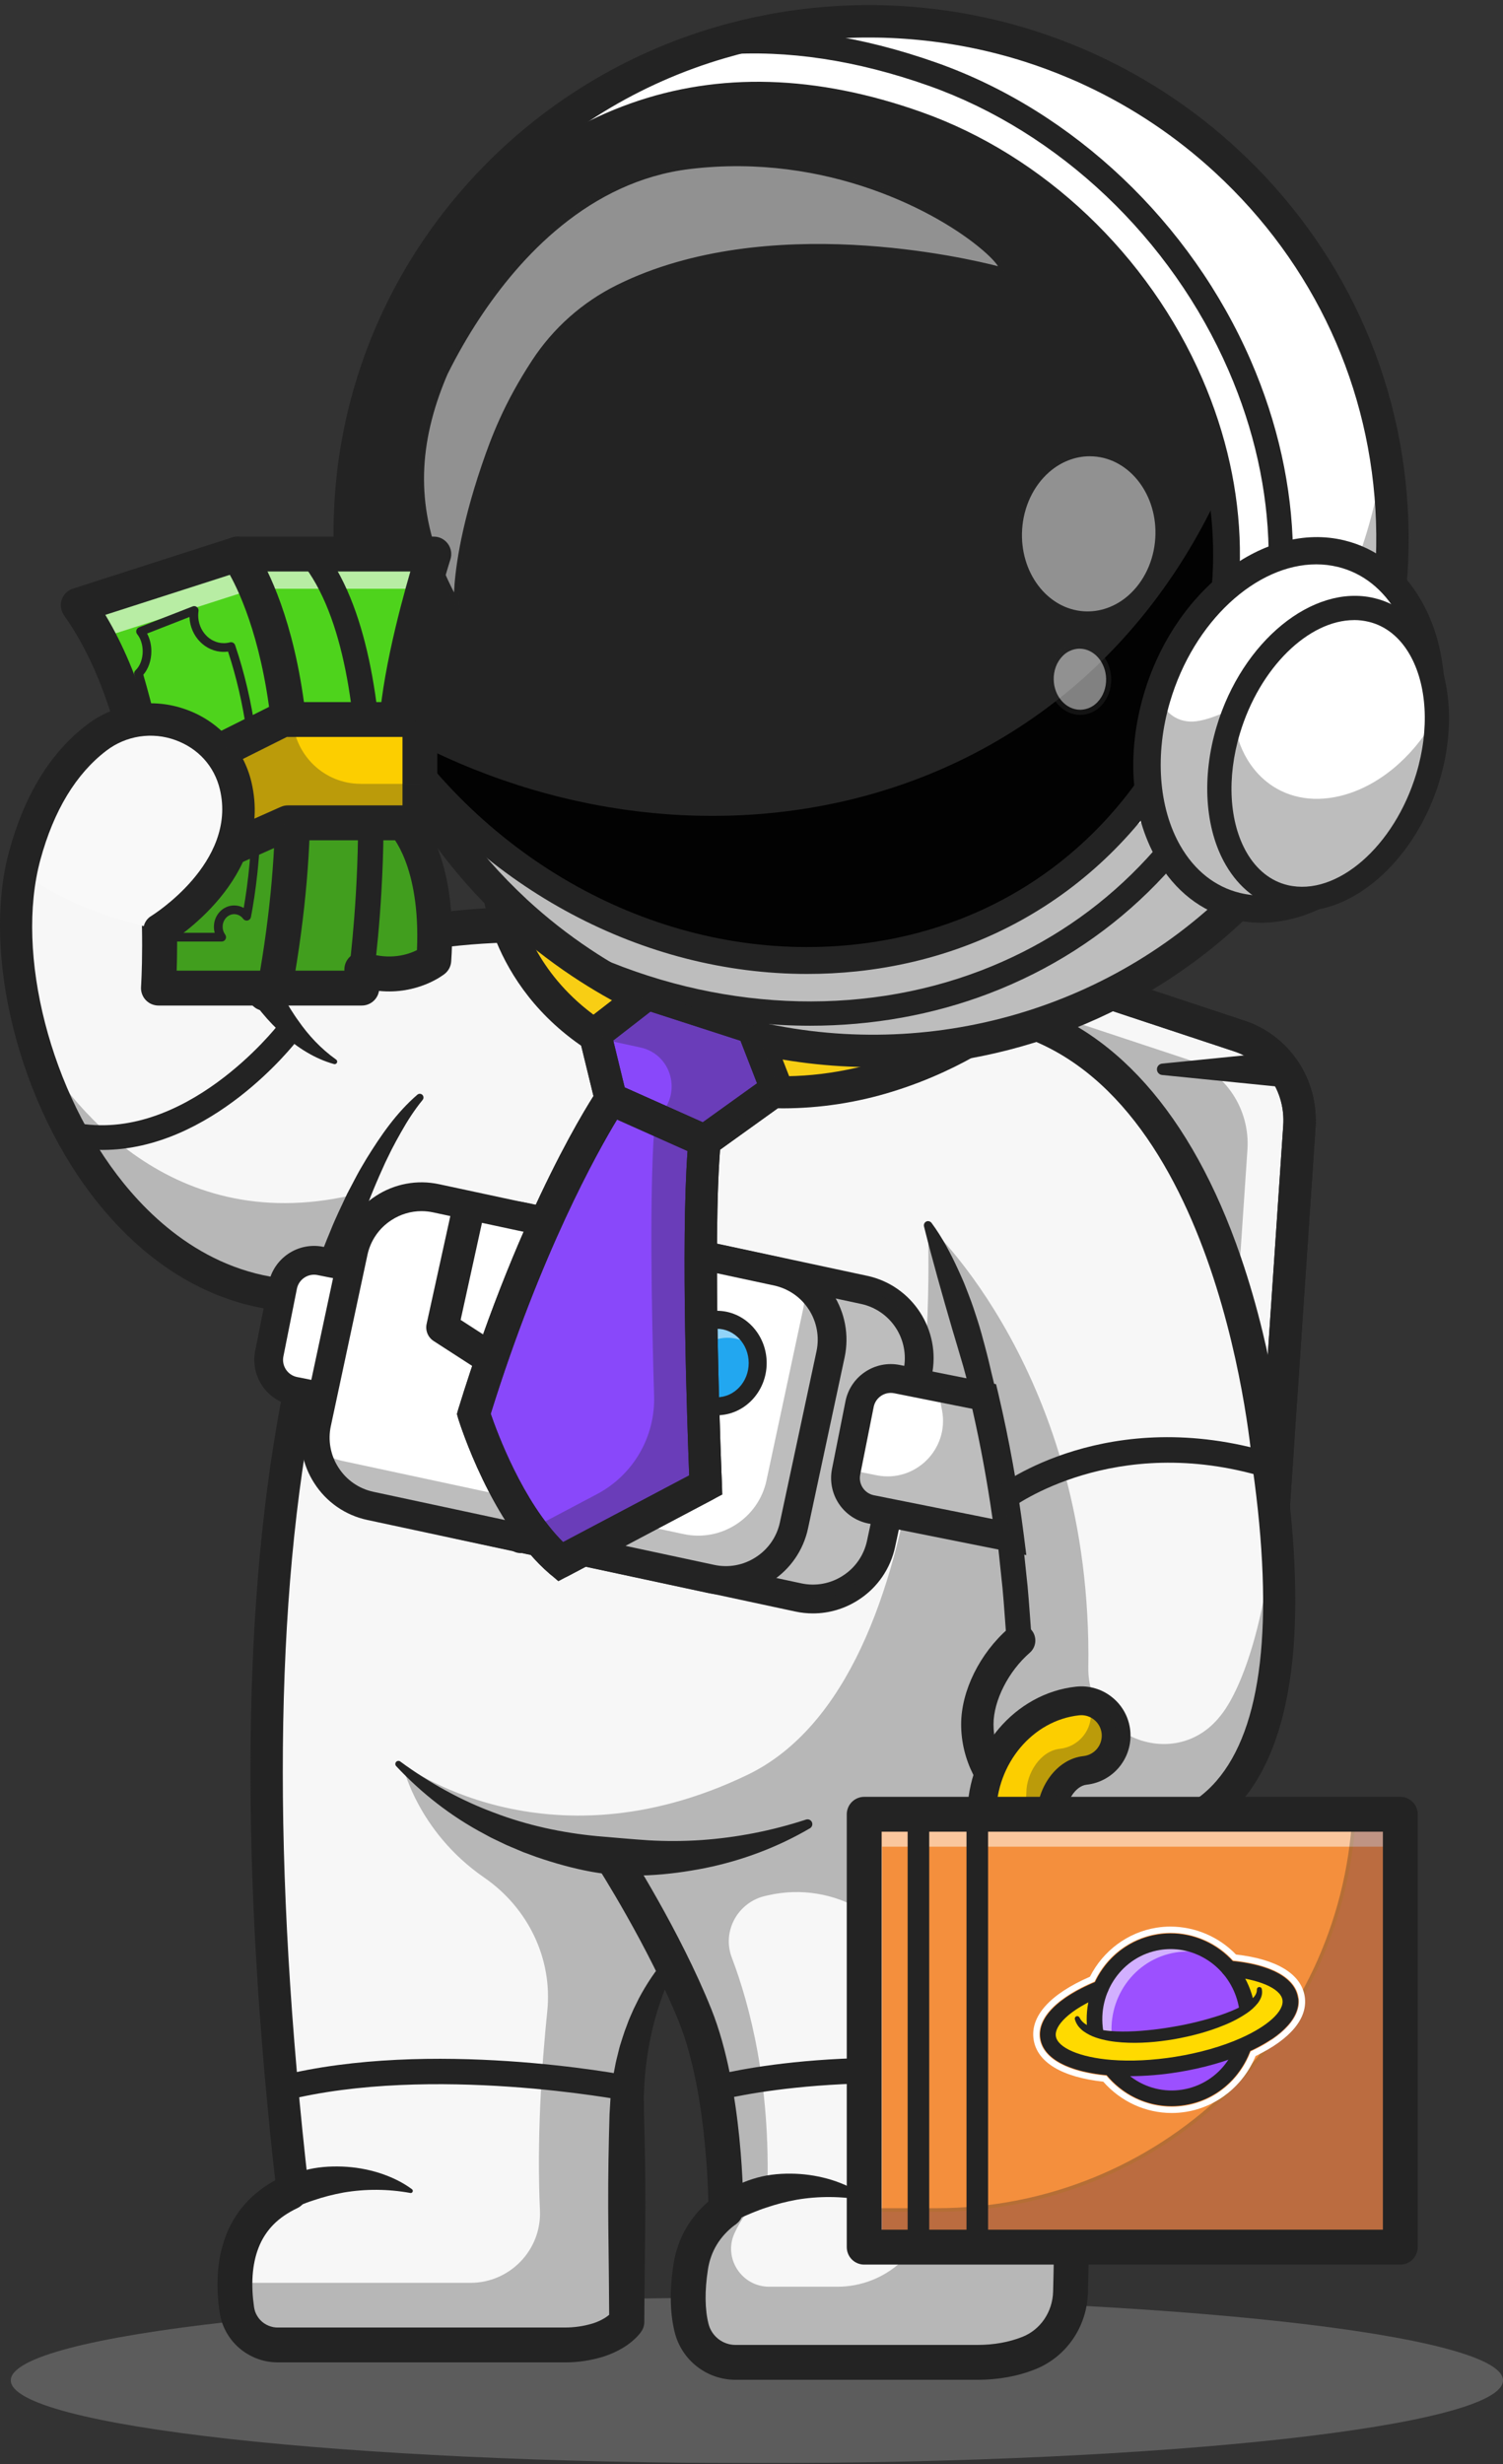 <svg xmlns="http://www.w3.org/2000/svg" width="244" height="400" viewBox="0 0 244 400" fill="none"><rect x="0" y="0" width="244" height="400" fill="#333333" stroke="none"/><g clip-path="url(#clip0_618_1194)"><g opacity="0.2"><path d="M122.875 399.83C189.77 399.83 244 393.811 244 386.387C244 378.964 189.77 372.945 122.875 372.945C55.98 372.945 1.75 378.964 1.75 386.387C1.75 393.811 55.98 399.83 122.875 399.83Z" fill="white"></path></g><path d="M186.042 291.522L116.85 268.599C110.699 266.56 106.693 260.516 107.139 253.937L113.616 157.949C114.247 148.615 123.315 142.37 132.041 145.261L201.234 168.184C207.385 170.223 211.391 176.267 210.945 182.847L204.468 278.838C203.837 288.168 194.77 294.412 186.042 291.522Z" fill="#F7F7F7"></path><path d="M190.423 294.864C188.653 294.862 186.896 294.577 185.216 294.019L116.025 271.096C108.725 268.677 103.993 261.548 104.518 253.759L110.995 157.772C111.355 152.445 114.072 147.701 118.451 144.753C120.54 143.335 122.927 142.418 125.428 142.074C127.928 141.729 130.474 141.966 132.868 142.766L202.059 165.691C209.359 168.109 214.091 175.237 213.566 183.028L207.089 279.015C206.729 284.34 204.011 289.086 199.632 292.034C196.913 293.875 193.706 294.86 190.423 294.864V294.864ZM186.867 289.025C188.5 289.571 190.237 289.732 191.942 289.496C193.648 289.26 195.276 288.633 196.7 287.665C199.722 285.632 201.597 282.349 201.847 278.656L208.324 182.669C208.687 177.276 205.433 172.345 200.41 170.681L131.221 147.758C129.587 147.213 127.85 147.053 126.145 147.289C124.44 147.525 122.812 148.151 121.387 149.119C118.367 151.151 116.491 154.436 116.242 158.127L109.765 254.113C109.401 259.507 112.655 264.437 117.679 266.101L186.867 289.025Z" fill="#232323"></path><g opacity="0.3"><path d="M177.608 295.309L108.416 272.386C102.264 270.348 98.259 264.303 98.706 257.723L105.182 161.737C105.812 152.402 114.88 146.157 123.608 149.048L192.799 171.971C198.952 174.009 202.956 180.054 202.51 186.633L196.033 282.62C195.404 291.956 186.336 298.2 177.608 295.309Z" fill="#232323"></path></g><path d="M190.423 294.864C188.653 294.862 186.896 294.577 185.216 294.019L116.025 271.096C108.725 268.677 103.993 261.548 104.518 253.759L110.995 157.772C111.355 152.445 114.072 147.701 118.451 144.753C120.54 143.335 122.927 142.418 125.428 142.074C127.928 141.729 130.474 141.966 132.868 142.766L202.059 165.691C209.359 168.109 214.091 175.237 213.566 183.028L207.089 279.015C206.729 284.34 204.011 289.086 199.632 292.034C196.913 293.875 193.706 294.86 190.423 294.864V294.864ZM186.867 289.025C188.5 289.571 190.237 289.732 191.942 289.496C193.648 289.26 195.276 288.633 196.7 287.665C199.722 285.632 201.597 282.349 201.847 278.656L208.324 182.669C208.687 177.276 205.433 172.345 200.41 170.681L131.221 147.758C129.587 147.213 127.85 147.053 126.145 147.289C124.44 147.525 122.812 148.151 121.387 149.119C118.367 151.151 116.491 154.436 116.242 158.127L109.765 254.113C109.401 259.507 112.655 264.437 117.679 266.101L186.867 289.025Z" fill="#232323"></path><path d="M180.782 298.278C177.202 298.296 173.657 297.573 170.369 296.156C174.399 324.043 173.961 359.041 173.621 372.05C173.504 376.386 170.904 380.338 166.882 381.948C164.695 382.823 161.924 383.467 158.491 383.467H119.264C117.623 383.473 116.027 382.928 114.73 381.92C113.434 380.913 112.511 379.5 112.109 377.907C111.526 375.569 111.292 372.345 111.959 367.979C112.578 363.952 114.721 360.876 117.679 358.73C117.679 358.73 117.748 339.834 112.714 327.24C111.537 324.308 110.171 321.331 108.768 318.491C108.526 318.8 101.584 328.01 101.584 343.045V376.856C101.584 376.856 99.132 380.634 91.396 380.634H44.931C43.334 380.64 41.788 380.073 40.573 379.037C39.358 378 38.553 376.562 38.306 374.982C37.384 368.953 37.785 359.729 47.36 355.67C38.855 281.296 44.629 236.408 52.212 210.379L52.032 210.326C16.376 212.403 -3.116 164.548 3.864 138.86C6.542 128.992 11.032 123.166 15.546 119.737C23.681 113.549 35.731 117.591 38.094 127.542C39.467 133.337 37.574 138.354 34.887 142.244C34.94 142.477 37.467 152.572 42.894 161.268C43.444 160.733 71.336 134.175 163.415 164.797C201.2 174.181 205.788 237.836 205.788 237.836C213.579 293.239 193.097 298.278 180.782 298.278Z" fill="#F7F7F7"></path><g opacity="0.3"><path d="M206.837 246.784C205.757 261.677 202.013 273.581 198.235 278.383C198.053 278.617 197.87 278.837 197.684 279.049C190.369 287.465 176.508 281.823 176.679 270.664C177.412 223.17 150.609 198.799 150.609 198.799C150.609 198.799 154.243 272.3 121.297 288.122C88.351 303.944 65.314 286.309 65.314 286.309C65.314 286.309 67.569 297.162 78.624 304.79C85.702 309.673 89.727 317.902 88.845 326.461C87.911 335.525 87.133 347.299 87.655 358.774C87.948 365.203 82.793 370.558 76.366 370.558H37.965C37.958 372.039 38.068 373.518 38.296 374.981C38.544 376.561 39.348 377.999 40.563 379.035C41.779 380.072 43.325 380.639 44.921 380.633H91.386C99.122 380.633 101.575 376.855 101.575 376.855V343.044C101.575 328.009 108.517 318.799 108.758 318.49C110.159 321.33 111.527 324.307 112.705 327.239C117.738 339.833 117.671 358.729 117.671 358.729C114.712 360.875 112.569 363.951 111.95 367.978C111.279 372.344 111.512 375.575 112.102 377.906C112.504 379.499 113.426 380.912 114.722 381.919C116.019 382.927 117.614 383.471 119.255 383.466H158.489C161.923 383.466 164.692 382.823 166.88 381.947C170.903 380.337 173.506 376.385 173.619 372.049C173.958 359.038 174.396 324.042 170.367 296.155C173.655 297.572 177.2 298.295 180.781 298.277C192.397 298.279 211.278 293.788 206.837 246.784ZM135.937 371.188H124.871C120.417 371.188 117.391 366.58 119.235 362.52C121.244 358.097 124.57 355.666 124.57 355.666C125.111 338.406 121.769 325.581 118.802 317.761C117.168 313.446 119.807 308.736 124.309 307.738L124.678 307.655C135.515 305.17 146.475 311.683 149.056 322.511C152.056 335.096 151.962 347.844 151.191 357.136C150.873 360.967 149.128 364.539 146.302 367.142C143.477 369.745 139.777 371.189 135.937 371.188V371.188Z" fill="#232323"></path></g><g opacity="0.3"><path d="M58.439 193.69L52.206 210.379L52.025 210.326C27.966 211.729 11.267 190.403 5.102 168.48C11.002 178.851 27.77 201.486 58.439 193.69Z" fill="#232323"></path></g><path d="M163.576 167.631C163.273 167.631 162.972 167.582 162.684 167.486C115.709 151.86 86.155 151.589 69.637 154.112C51.906 156.82 45.088 163.229 45.021 163.298C44.483 163.817 43.762 164.103 43.015 164.093C42.268 164.084 41.555 163.78 41.03 163.248C40.509 162.716 40.219 162.001 40.223 161.257C40.226 160.512 40.523 159.8 41.049 159.273C42.222 158.104 70.882 130.987 164.468 162.118C165.179 162.355 165.768 162.865 166.104 163.537C166.44 164.208 166.496 164.985 166.26 165.698C166.072 166.261 165.711 166.751 165.229 167.097C164.748 167.444 164.169 167.631 163.576 167.631V167.631Z" fill="#232323"></path><path d="M116.058 341.029C115.61 341.029 115.174 340.881 114.818 340.608C114.462 340.336 114.205 339.953 114.088 339.52C114.017 339.261 113.998 338.99 114.032 338.724C114.066 338.457 114.152 338.2 114.285 337.967C114.418 337.734 114.596 337.529 114.809 337.365C115.021 337.201 115.263 337.08 115.522 337.009C116.518 336.738 140.293 330.443 174.169 336.974C174.432 337.025 174.683 337.127 174.907 337.275C175.131 337.423 175.324 337.613 175.474 337.836C175.625 338.058 175.73 338.308 175.784 338.571C175.838 338.834 175.839 339.106 175.788 339.369C175.738 339.633 175.636 339.884 175.488 340.109C175.341 340.333 175.15 340.526 174.928 340.677C174.706 340.828 174.456 340.933 174.193 340.987C173.931 341.041 173.66 341.043 173.396 340.992C140.442 334.638 116.83 340.892 116.595 340.957C116.42 341.005 116.24 341.029 116.058 341.029V341.029Z" fill="#232323"></path><path d="M117.256 356.283C118.927 354.902 120.928 354.031 122.947 353.478C124.965 352.925 127.07 352.777 129.115 352.852C131.147 352.93 133.159 353.276 135.1 353.881C137.015 354.497 138.846 355.352 140.428 356.53C140.464 356.557 140.495 356.59 140.518 356.629C140.541 356.668 140.556 356.71 140.562 356.755C140.569 356.799 140.567 356.845 140.556 356.888C140.545 356.932 140.525 356.973 140.498 357.009C140.46 357.06 140.409 357.1 140.35 357.124C140.291 357.147 140.226 357.154 140.163 357.142V357.142C136.593 356.486 132.935 356.459 129.356 357.063C127.672 357.366 126.013 357.796 124.394 358.349C122.797 358.866 121.307 359.528 119.81 360.204L119.722 360.243C119.154 360.5 118.508 360.52 117.925 360.299C117.343 360.078 116.871 359.635 116.615 359.066C116.403 358.596 116.351 358.069 116.466 357.566C116.582 357.064 116.86 356.613 117.256 356.283V356.283Z" fill="#232323"></path><path d="M158.657 386.297H119.43C117.158 386.304 114.949 385.549 113.155 384.152C111.361 382.756 110.086 380.798 109.534 378.591C108.755 375.471 108.687 371.755 109.334 367.547C110.005 363.176 112.253 359.421 115.834 356.69C116.13 356.464 116.467 356.299 116.826 356.204C117.185 356.109 117.559 356.086 117.927 356.136C118.295 356.186 118.649 356.308 118.97 356.495C119.291 356.682 119.572 356.93 119.797 357.226C120.251 357.823 120.45 358.577 120.349 359.321C120.249 360.065 119.857 360.738 119.261 361.193C116.834 363.045 115.373 365.471 114.923 368.408C114.391 371.868 114.424 374.836 115.021 377.217C115.269 378.199 115.838 379.068 116.637 379.688C117.436 380.307 118.419 380.641 119.43 380.635H158.657C161.349 380.635 163.819 380.192 165.998 379.32C168.929 378.151 170.877 375.263 170.964 371.976C171.327 358.039 171.717 322.629 167.5 294.927C167.444 294.56 167.46 294.185 167.549 293.824C167.638 293.463 167.797 293.123 168.017 292.823C168.237 292.524 168.513 292.271 168.831 292.078C169.149 291.886 169.501 291.758 169.868 291.702C170.235 291.646 170.61 291.663 170.971 291.752C171.331 291.841 171.671 292 171.97 292.22C172.269 292.44 172.522 292.717 172.714 293.035C172.906 293.354 173.034 293.707 173.089 294.074C177.375 322.225 176.984 358.035 176.616 372.124C176.472 377.673 173.128 382.562 168.094 384.577C165.249 385.719 162.072 386.297 158.657 386.297Z" fill="#232323"></path><path d="M151.218 198.493C153.011 200.919 154.371 203.531 155.599 206.207C155.908 206.875 156.201 207.549 156.493 208.224C156.76 208.906 157.037 209.587 157.292 210.275C157.83 211.642 158.283 213.035 158.729 214.43C159.175 215.826 159.554 217.242 159.927 218.658C160.108 219.367 160.303 220.073 160.473 220.784L160.976 222.92C161.684 225.759 162.3 228.615 162.935 231.468C163.484 234.338 164.097 237.196 164.539 240.083C164.773 241.525 165.033 242.962 165.24 244.407L165.831 248.748L166.124 250.917L166.357 253.095L166.816 257.449C167.086 260.355 167.264 263.267 167.492 266.177C167.513 266.444 167.481 266.714 167.398 266.969C167.315 267.225 167.183 267.461 167.008 267.666C166.834 267.87 166.621 268.038 166.382 268.159C166.143 268.281 165.882 268.355 165.615 268.375C165.074 268.418 164.54 268.243 164.128 267.891C163.716 267.538 163.461 267.037 163.419 266.496V266.417C163.193 263.555 163.018 260.69 162.754 257.831L162.302 253.549L162.076 251.409L161.788 249.276L161.204 245.012C161.001 243.592 160.737 242.181 160.514 240.764C160.082 237.928 159.478 235.124 158.941 232.308C158.311 229.512 157.738 226.698 156.964 223.944C156.602 222.558 156.215 221.18 155.796 219.813C155.377 218.447 155.001 217.065 154.574 215.702C152.978 210.214 151.412 204.722 150.01 199.104L150.003 199.074C149.959 198.896 149.986 198.707 150.081 198.55C150.175 198.393 150.327 198.279 150.505 198.234C150.636 198.204 150.773 198.213 150.9 198.259C151.026 198.304 151.137 198.386 151.218 198.493V198.493Z" fill="#232323"></path><path d="M180.955 300.908C167.214 300.908 156.035 291.481 156.035 279.894C156.035 274.485 159.057 268.367 163.732 264.307C164.259 263.85 164.945 263.621 165.64 263.671C166.334 263.72 166.981 264.044 167.438 264.571C167.664 264.832 167.836 265.134 167.945 265.462C168.054 265.79 168.098 266.135 168.073 266.48C168.049 266.824 167.957 267.161 167.802 267.469C167.648 267.778 167.435 268.053 167.174 268.28C163.709 271.289 161.289 276.065 161.289 279.894C161.289 288.581 170.111 295.648 180.955 295.648C185.604 295.648 192.373 294.97 197.465 289.102C204.916 280.518 206.896 263.387 203.35 238.203C203.342 238.145 203.336 238.086 203.332 238.026C203.286 237.408 198.428 176.164 162.948 167.353C162.271 167.185 161.689 166.755 161.33 166.157C160.97 165.56 160.862 164.844 161.03 164.166C161.198 163.49 161.627 162.907 162.224 162.547C162.821 162.187 163.536 162.079 164.212 162.247C180.567 166.308 193.433 180.739 201.417 203.976C207.164 220.702 208.452 236.084 208.564 237.55C212.315 264.27 209.915 282.773 201.431 292.548C196.545 298.175 189.849 300.908 180.955 300.908Z" fill="#232323"></path><path d="M80.84 143.463C80.84 143.463 81.749 159.461 98.497 169.272C133.319 189.67 163.576 164.8 163.576 164.8L80.84 143.463Z" fill="#F8CE14"></path><path d="M127.127 179.911C118.155 179.911 107.874 177.807 97.169 171.541C79.409 161.138 78.256 144.322 78.215 143.612C78.192 143.199 78.266 142.786 78.432 142.407C78.598 142.028 78.851 141.693 79.17 141.431C79.49 141.168 79.866 140.984 80.27 140.894C80.674 140.805 81.093 140.812 81.493 140.915L164.23 162.252C164.699 162.373 165.127 162.622 165.464 162.971C165.801 163.32 166.035 163.756 166.14 164.231C166.244 164.705 166.216 165.199 166.058 165.658C165.899 166.117 165.617 166.523 165.242 166.831C164.916 167.099 157.136 173.422 144.865 177.198C139.12 178.98 133.142 179.895 127.127 179.911V179.911ZM84.138 147.028C85.436 151.968 89.172 160.763 99.822 167.001C113.542 175.038 128.115 176.795 143.135 172.228C148.097 170.705 152.854 168.578 157.298 165.895L84.138 147.028Z" fill="#232323"></path><path d="M57.758 99.31C59.941 113.457 65.746 126.797 74.607 138.03C76.477 140.403 78.47 142.675 80.58 144.837C81.614 145.902 82.694 146.941 83.801 147.976C87.1 151.022 90.636 153.801 94.374 156.287C97.52 158.387 100.803 160.273 104.201 161.933C108.238 163.906 112.424 165.556 116.72 166.868C118.277 167.335 119.841 167.764 121.413 168.153C150.207 175.167 181.815 167.047 203.413 144.191C235.235 110.528 233.27 57.645 199.038 26.073C192.611 20.136 185.309 15.226 177.388 11.517C176.486 11.087 175.57 10.68 174.646 10.293C172.183 9.241 169.685 8.311 167.154 7.504C161.334 5.65 155.333 4.425 149.253 3.849C143.216 3.27 137.135 3.333 131.111 4.036C129.199 4.257 127.295 4.543 125.398 4.894C122.548 5.422 119.726 6.096 116.945 6.914C102.623 11.082 89.671 19.002 79.426 29.857C61.119 49.221 53.998 74.941 57.758 99.31Z" fill="white"></path><path d="M141.717 170.808C134.859 170.808 128.026 169.988 121.362 168.365C119.79 167.978 118.21 167.547 116.656 167.08C112.349 165.764 108.153 164.11 104.106 162.133C100.699 160.468 97.407 158.577 94.252 156.472C90.505 153.978 86.961 151.193 83.652 148.14C82.435 147.006 81.38 145.977 80.424 144.991C78.308 142.825 76.31 140.547 74.436 138.168C65.562 126.898 59.743 113.527 57.541 99.347C53.608 73.851 61.524 48.47 79.269 29.706C89.55 18.836 102.532 10.897 116.886 6.704C119.675 5.884 122.503 5.208 125.361 4.678C127.229 4.327 129.156 4.041 131.088 3.818C137.128 3.115 143.224 3.053 149.277 3.634C155.372 4.213 161.388 5.441 167.223 7.299C169.752 8.105 172.279 9.046 174.736 10.095C175.723 10.508 176.623 10.913 177.485 11.323C185.426 15.038 192.746 19.957 199.189 25.907C215.856 41.278 225.457 62.113 226.226 84.573C226.988 106.855 218.944 128.08 203.577 144.339C187.424 161.429 164.904 170.808 141.717 170.808ZM57.975 99.273C60.167 113.379 65.958 126.681 74.786 137.891C76.65 140.258 78.637 142.523 80.74 144.679C81.692 145.66 82.742 146.685 83.953 147.812C87.245 150.848 90.77 153.62 94.498 156.1C97.638 158.194 100.914 160.076 104.304 161.732C108.33 163.7 112.505 165.345 116.789 166.654C118.332 167.122 119.908 167.552 121.472 167.94C151.158 175.168 182.499 166.01 203.259 144.04C218.553 127.867 226.549 106.753 225.791 84.591C225.027 62.249 215.474 41.523 198.895 26.232C192.484 20.312 185.199 15.418 177.297 11.723C176.44 11.312 175.546 10.913 174.564 10.501C172.12 9.457 169.606 8.522 167.092 7.719C161.287 5.872 155.302 4.649 149.238 4.074C143.216 3.496 137.151 3.557 131.142 4.256C129.221 4.479 127.304 4.767 125.444 5.113C122.601 5.64 119.788 6.312 117.013 7.127C102.733 11.298 89.816 19.194 79.586 30.008C61.94 48.672 54.063 73.92 57.975 99.275V99.273Z" fill="#232323"></path><g opacity="0.3"><path d="M203.413 144.184C181.815 167.044 150.204 175.159 121.412 168.146C119.84 167.762 118.277 167.333 116.721 166.86C112.425 165.55 108.239 163.9 104.203 161.928C100.805 160.267 97.522 158.381 94.376 156.282C90.636 153.797 87.099 151.018 83.799 147.971C82.697 146.937 81.616 145.897 80.579 144.833C78.471 142.669 76.478 140.396 74.609 138.023C65.745 126.79 59.94 113.449 57.757 99.302C56.584 91.707 56.47 83.985 57.42 76.359C59.815 89.809 65.495 102.457 73.952 113.179C75.819 115.554 77.812 117.827 79.923 119.988C80.955 121.052 82.036 122.092 83.143 123.127C86.444 126.171 89.979 128.95 93.715 131.439C96.863 133.535 100.145 135.421 103.542 137.083C107.578 139.055 111.764 140.704 116.061 142.016C117.617 142.483 119.183 142.912 120.757 143.302C149.548 150.315 181.155 142.198 202.757 119.34C215.366 106.007 222.66 89.658 224.757 72.818C229.207 97.751 222.198 124.313 203.413 144.184Z" fill="#232323"></path></g><path d="M141.714 173.218C134.666 173.218 127.642 172.375 120.793 170.707C119.175 170.31 117.551 169.866 115.961 169.385C111.529 168.032 107.211 166.33 103.048 164.295C99.544 162.583 96.159 160.638 92.915 158.474C89.064 155.911 85.421 153.048 82.021 149.91C80.766 148.742 79.686 147.69 78.697 146.669C76.524 144.442 74.471 142.101 72.545 139.656C63.415 128.059 57.427 114.3 55.162 99.708V99.708C51.114 73.475 59.263 47.357 77.518 28.047C88.093 16.866 101.445 8.701 116.209 4.386C119.074 3.545 121.981 2.851 124.917 2.306C126.841 1.948 128.823 1.651 130.809 1.421C137.017 0.698 143.283 0.634 149.504 1.23C155.769 1.825 161.953 3.088 167.95 4.998C170.551 5.828 173.15 6.795 175.676 7.873C176.686 8.297 177.621 8.715 178.519 9.144C186.677 12.961 194.198 18.016 200.818 24.129C217.963 39.942 227.84 61.377 228.63 84.487C229.415 107.418 221.136 129.255 205.322 145.991C188.712 163.572 165.555 173.218 141.714 173.218ZM60.356 98.908C62.483 112.603 68.103 125.517 76.672 136.402C78.484 138.701 80.416 140.902 82.461 142.997C83.395 143.954 84.413 144.951 85.593 146.051C88.788 148.998 92.211 151.687 95.829 154.095C98.88 156.131 102.063 157.959 105.357 159.569C109.269 161.481 113.326 163.08 117.489 164.352C118.984 164.803 120.518 165.224 122.043 165.598C150.887 172.619 181.338 163.728 201.506 142.381C216.348 126.68 224.117 106.185 223.381 84.671C222.639 62.98 213.362 42.854 197.26 28.003C191.032 22.252 183.956 17.496 176.28 13.905C175.438 13.502 174.581 13.12 173.635 12.724C171.244 11.704 168.802 10.794 166.359 10.013C160.717 8.218 154.901 7.031 149.008 6.472C143.154 5.91 137.258 5.969 131.417 6.648C129.549 6.866 127.681 7.145 125.88 7.48C123.119 7.992 120.386 8.646 117.691 9.437C103.819 13.488 91.272 21.16 81.336 31.664C64.206 49.782 56.558 74.295 60.356 98.909V98.908Z" fill="#232323"></path><path d="M63.748 119.916C98.685 168.829 170.514 168.728 194.096 114.455C210.138 77.531 185.838 33.348 148.864 20.244C121.954 10.705 91.51 12.996 65.29 50.122C65.29 50.122 56.262 68.338 56.871 82.851C57.481 97.364 60.556 111.379 60.556 111.379L63.748 119.916Z" fill="#232323"></path><path d="M194.094 114.455C170.511 168.727 98.685 168.825 63.747 119.918L63.102 118.186C111.148 145.673 173.357 133.761 198.235 79.33C200.155 90.976 199.043 103.059 194.094 114.455Z" fill="#020202"></path><path d="M131.535 166.503C118.766 166.503 105.734 163.677 93.551 158.087L93.283 157.937C89.459 155.392 85.841 152.549 82.464 149.435C81.219 148.274 80.143 147.224 79.166 146.218C77.009 144.008 74.971 141.685 73.059 139.26C63.998 127.751 58.056 114.097 55.808 99.617V99.617C51.792 73.585 59.878 47.666 77.99 28.506C88.485 17.406 101.739 9.3 116.394 5.019L116.588 4.963L116.79 4.946C127.896 4.061 139.777 5.83 152.103 10.199C174.285 18.06 193.331 36.135 203.065 58.55C211.821 78.729 212.191 100.107 204.092 118.747C195.272 139.041 180.239 153.736 160.62 161.246C151.441 164.756 141.568 166.503 131.535 166.503ZM95.336 154.556C116.107 164.05 139.379 165.147 159.21 157.556C177.817 150.434 192.086 136.468 200.474 117.17C208.131 99.547 207.766 79.288 199.445 60.129C190.141 38.7 171.949 21.428 150.785 13.927C139.06 9.771 127.794 8.069 117.302 8.871C103.398 12.972 90.825 20.682 80.859 31.219C63.587 49.486 55.875 74.198 59.706 99.014C61.851 112.821 67.516 125.84 76.156 136.813C77.983 139.131 79.931 141.35 81.993 143.461C82.927 144.424 83.959 145.429 85.145 146.537C88.329 149.471 91.737 152.152 95.336 154.556V154.556Z" fill="#232323"></path><path d="M131.015 158.093C104.469 158.093 78.582 144.429 61.974 121.181L61.807 120.947L58.422 111.837C58.294 111.253 55.301 97.46 54.686 82.934C54.06 68.037 62.952 49.913 63.325 49.154L63.498 48.864C86.432 16.39 115.393 6.07 149.579 18.187C169.418 25.218 186.46 41.385 195.165 61.435C203.008 79.497 203.337 98.636 196.08 115.329C185.573 139.524 164.792 154.953 139.085 157.676C136.404 157.956 133.71 158.095 131.015 158.093V158.093ZM65.687 118.876C83.082 143.057 111.013 156.257 138.64 153.329C162.745 150.779 182.23 136.291 192.096 113.587C198.867 98.016 198.537 80.113 191.181 63.174C182.949 44.215 166.857 28.932 148.137 22.301C116.068 10.934 88.83 20.67 67.172 51.238C66.338 52.969 58.498 69.651 59.05 82.754C59.611 96.111 62.328 109.23 62.653 110.759L65.687 118.876Z" fill="#232323"></path><path d="M230.672 123.697C225.995 139.499 212.614 149.979 200.785 147.1C188.956 144.221 183.156 129.076 187.826 113.273C187.854 113.173 187.888 113.069 187.921 112.97C192.675 97.335 205.969 87.009 217.718 89.868C226.859 92.089 232.401 101.638 232.295 113.149C232.245 116.723 231.699 120.273 230.672 123.697V123.697Z" fill="white"></path><path d="M204.757 147.99C203.385 147.991 202.017 147.829 200.683 147.505C195.946 146.352 192.027 143.279 189.347 138.621C185.438 131.819 184.719 122.3 187.425 113.159C187.452 113.06 187.488 112.948 187.523 112.843C192.32 97.063 205.914 86.576 217.813 89.465C226.832 91.658 232.817 101.177 232.708 113.152C232.66 116.765 232.11 120.354 231.073 123.815V123.815C226.869 138.016 215.64 147.99 204.757 147.99ZM213.747 89.814C203.32 89.814 192.471 99.421 188.315 113.092C188.28 113.195 188.249 113.292 188.224 113.383C185.578 122.318 186.269 131.594 190.067 138.202C192.635 142.662 196.371 145.598 200.878 146.696C212.478 149.519 225.664 139.147 230.273 123.579C231.288 120.192 231.827 116.68 231.875 113.144C231.981 101.565 226.252 92.373 217.616 90.274C216.349 89.967 215.051 89.812 213.748 89.814H213.747Z" fill="#232323"></path><g opacity="0.3"><path d="M230.672 123.697C225.995 139.499 212.614 149.979 200.785 147.1C188.956 144.221 183.156 129.076 187.826 113.273C187.854 113.174 187.888 113.07 187.921 112.97C188.738 114.908 190.294 116.998 193.197 117.128C198.281 117.351 209.911 109.287 209.911 109.287C209.911 109.287 219.628 110.899 232.295 113.144C232.245 116.72 231.699 120.272 230.672 123.697Z" fill="#232323"></path></g><path d="M204.724 149.785C203.22 149.786 201.721 149.608 200.26 149.253C195.034 147.982 190.723 144.613 187.791 139.514C183.579 132.185 182.818 122.391 185.703 112.642C190.701 95.75 205.299 84.566 218.241 87.717C223.467 88.988 227.778 92.356 230.71 97.456C234.922 104.785 235.683 114.578 232.798 124.328C228.368 139.297 216.399 149.785 204.724 149.785ZM213.682 91.607C203.955 91.607 193.817 100.825 189.948 113.901C187.442 122.366 188.07 131.114 191.629 137.303C193.94 141.325 197.286 143.966 201.305 144.945C211.993 147.547 224.214 137.732 228.553 123.069C231.059 114.604 230.43 105.856 226.874 99.668C224.561 95.644 221.215 93.005 217.195 92.025C216.045 91.746 214.866 91.605 213.682 91.607V91.607Z" fill="#232323"></path><path d="M231.971 129.576C236.873 117.426 233.412 104.569 224.239 100.859C215.066 97.148 203.655 103.989 198.752 116.138C193.849 128.288 197.311 141.145 206.484 144.855C215.657 148.566 227.068 141.725 231.971 129.576Z" fill="white"></path><path d="M211.66 146.098C207.963 146.098 204.616 144.752 201.905 142.159C194.468 135.041 194.433 120.599 201.815 109.963C205.934 104.033 211.632 100.298 217.453 99.712C221.779 99.275 225.701 100.611 228.794 103.569C236.231 110.687 236.266 125.13 228.884 135.766C224.765 141.696 219.065 145.431 213.24 146.017C212.715 146.07 212.188 146.097 211.66 146.098V146.098ZM219.034 100.087C218.521 100.087 218.009 100.114 217.499 100.166C211.811 100.738 206.231 104.404 202.19 110.218C194.924 120.678 194.939 134.855 202.22 141.824C205.213 144.689 209.01 145.983 213.194 145.565C218.881 144.992 224.461 141.326 228.503 135.512C235.768 125.052 235.754 110.874 228.473 103.906C225.854 101.389 222.613 100.087 219.033 100.087H219.034Z" fill="#232323"></path><g opacity="0.3"><path d="M196.25 127.739C196.421 123.25 197.84 118.796 200.112 114.889C200.594 125.162 208.07 131.487 217.548 129.207C223.673 127.739 229.223 123.012 232.735 116.963C232.77 117.611 232.769 118.282 232.744 118.962C232.302 130.395 223.775 141.628 213.696 144.051C203.617 146.474 195.809 139.166 196.25 127.739Z" fill="#232323"></path></g><path d="M211.278 147.879C210.23 147.881 209.185 147.761 208.165 147.521C204.334 146.621 201.16 144.149 198.977 140.37C195.591 134.515 195.048 126.121 197.512 117.918C201.663 104.09 213.121 94.739 223.059 97.077C226.889 97.977 230.064 100.449 232.247 104.227C235.633 110.083 236.176 118.477 233.713 126.68C229.988 139.078 220.386 147.879 211.278 147.879ZM219.831 100.656C212.466 100.656 204.509 108.333 201.288 119.06C199.133 126.24 199.545 133.47 202.392 138.399C204.014 141.204 206.323 143.038 209.066 143.682C217.005 145.543 226.37 137.414 229.936 125.545C232.091 118.365 231.679 111.135 228.833 106.205C227.21 103.399 224.902 101.568 222.157 100.923C221.395 100.743 220.614 100.651 219.831 100.65V100.656Z" fill="#232323"></path><g opacity="0.5"><path d="M162.497 43.777C162.497 43.777 126.765 33.59 100.418 46.607L100.334 46.648C94.812 49.385 90.12 53.549 86.742 58.709C82.293 65.509 80.237 70.842 78.612 75.607C73.676 90.101 74.114 97.815 74.114 97.815C68.359 87.347 66.609 77.07 70.598 64.957C70.995 63.763 71.448 62.549 71.955 61.315C72.072 61.031 72.188 60.752 72.317 60.471C72.311 60.471 72.317 60.462 72.327 60.456C73.853 57.38 75.563 54.401 77.45 51.534C84.136 41.364 95.497 29 111.961 27.02C142.744 23.322 164.224 42.665 162.497 43.777Z" fill="white"></path><path d="M74.629 99.619L73.748 98.016C67.487 86.627 66.392 76.392 70.203 64.827C70.597 63.643 71.056 62.409 71.569 61.158C71.676 60.894 71.788 60.632 71.906 60.37L71.925 60.197L72.014 60.151C73.531 57.103 75.23 54.149 77.102 51.306C83.787 41.145 95.251 28.612 111.91 26.609C127.347 24.75 139.964 28.712 147.828 32.364C156.79 36.53 162.348 41.556 162.939 43.21C163.142 43.778 162.853 44.038 162.72 44.123L162.563 44.225L162.382 44.173C162.032 44.072 126.497 34.179 100.6 46.979L100.333 46.647L100.518 47.021C95.062 49.728 90.427 53.844 87.092 58.943C82.557 65.871 80.541 71.249 79.007 75.746C74.162 89.973 74.525 97.721 74.53 97.798L74.629 99.619ZM72.672 60.695C72.555 60.953 72.446 61.21 72.34 61.471C71.833 62.706 71.38 63.926 70.992 65.088C67.423 75.924 68.252 85.574 73.709 96.172C73.835 93.176 74.565 86.198 78.218 75.471C79.768 70.925 81.807 65.49 86.39 58.48C89.808 53.257 94.557 49.041 100.146 46.269L100.229 46.228C124.564 34.205 157.223 41.971 162.014 43.212C161.736 42.761 161.045 41.911 159.536 40.613C152.379 34.456 134.318 24.755 112.005 27.434C95.661 29.399 84.381 41.749 77.799 51.763C75.921 54.616 74.219 57.581 72.7 60.64L72.672 60.695Z" fill="#232323"></path></g><g opacity="0.5"><path d="M187.973 87.273C188.369 80.097 183.665 74.001 177.466 73.657C171.266 73.314 165.918 78.852 165.521 86.028C165.125 93.204 169.829 99.3 176.028 99.644C182.228 99.988 187.576 94.449 187.973 87.273Z" fill="white"></path><path d="M176.56 100.079C176.336 100.079 176.113 100.071 175.889 100.057C169.475 99.631 164.639 93.278 165.107 85.885C165.354 82.002 167.048 78.411 169.754 76.031C172.003 74.054 174.788 73.073 177.591 73.254C184.004 73.679 188.841 80.033 188.373 87.425C188.125 91.309 186.431 94.9 183.725 97.28C181.656 99.099 179.135 100.079 176.56 100.079ZM176.921 74.061C174.546 74.061 172.217 74.97 170.302 76.654C167.759 78.89 166.168 82.273 165.935 85.937C165.495 92.871 169.985 98.833 175.944 99.228C178.532 99.4 181.097 98.486 183.182 96.657C185.725 94.422 187.316 91.039 187.55 87.374C187.989 80.441 183.5 74.479 177.541 74.084C177.337 74.068 177.125 74.061 176.921 74.061V74.061Z" fill="#232323"></path></g><g opacity="0.5"><path d="M175.533 115.645C178.111 115.546 180.109 113.061 179.996 110.094C179.882 107.128 177.701 104.803 175.123 104.901C172.545 105 170.547 107.485 170.66 110.452C170.774 113.419 172.955 115.744 175.533 115.645Z" fill="white"></path><path d="M175.363 116.048C172.594 116.048 170.299 113.508 170.226 110.346C170.19 108.681 170.784 107.084 171.861 105.966C172.288 105.507 172.802 105.138 173.374 104.881C173.945 104.624 174.562 104.483 175.188 104.467C177.996 104.44 180.325 106.977 180.401 110.168C180.438 111.833 179.843 113.43 178.766 114.55C178.339 115.008 177.824 115.376 177.253 115.633C176.682 115.89 176.065 116.031 175.439 116.047L175.363 116.048ZM175.265 105.295H175.202C174.686 105.31 174.177 105.428 173.707 105.642C173.236 105.855 172.813 106.16 172.461 106.538C171.538 107.499 171.028 108.876 171.06 110.324C171.12 113.035 173.044 115.211 175.363 115.211H175.427C175.944 115.196 176.452 115.079 176.923 114.865C177.394 114.652 177.818 114.347 178.17 113.968C179.091 113.008 179.601 111.63 179.571 110.183C179.509 107.482 177.585 105.298 175.265 105.298V105.295Z" fill="#232323"></path></g><path d="M47.514 358.295C46.869 358.294 46.248 358.056 45.767 357.626C45.287 357.196 44.98 356.605 44.907 355.964C38.859 303.058 39.269 258.958 46.128 224.887C46.266 224.204 46.67 223.603 47.25 223.217C47.83 222.831 48.539 222.692 49.222 222.829C49.904 222.967 50.505 223.371 50.89 223.952C51.276 224.532 51.415 225.243 51.278 225.926C44.529 259.458 44.141 303.007 50.127 355.365C50.206 356.059 50.007 356.755 49.573 357.301C49.14 357.847 48.507 358.199 47.815 358.278C47.715 358.289 47.614 358.294 47.514 358.295Z" fill="#232323"></path><path d="M68.568 178.596C67.284 180.164 66.11 181.986 65.087 183.818C64.562 184.733 64.061 185.664 63.576 186.602C63.122 187.56 62.625 188.488 62.208 189.463C60.451 193.314 58.92 197.264 57.621 201.292C56.915 203.285 56.366 205.338 55.746 207.361C55.424 208.369 55.186 209.407 54.91 210.429L54.081 213.499L52.625 219.694C52.177 221.771 51.758 223.854 51.281 225.924L51.261 226.009C51.183 226.346 51.04 226.664 50.839 226.945C50.639 227.227 50.385 227.466 50.092 227.648C49.8 227.831 49.474 227.955 49.133 228.011C48.793 228.068 48.445 228.057 48.108 227.979C47.44 227.824 46.858 227.414 46.487 226.836C46.117 226.258 45.986 225.558 46.124 224.885C46.565 222.749 47.065 220.624 47.536 218.495C48.087 216.381 48.679 214.277 49.258 212.172C50.532 207.988 51.933 203.838 53.645 199.799C54.447 197.761 55.423 195.788 56.347 193.803L57.88 190.888C58.392 189.918 58.968 188.977 59.525 188.033C61.844 184.292 64.326 180.656 67.756 177.695C67.816 177.643 67.885 177.604 67.96 177.579C68.035 177.554 68.114 177.545 68.193 177.55C68.271 177.556 68.348 177.578 68.419 177.613C68.489 177.649 68.552 177.698 68.603 177.758C68.696 177.865 68.748 178.002 68.75 178.144C68.752 178.286 68.703 178.424 68.613 178.533L68.568 178.596Z" fill="#232323"></path><path d="M16.627 186.661C14.824 186.661 13.025 186.483 11.256 186.129C10.738 186.026 10.281 185.72 9.988 185.279C9.694 184.839 9.587 184.299 9.691 183.78C9.794 183.26 10.1 182.803 10.54 182.509C10.98 182.215 11.518 182.108 12.037 182.211C29.945 185.786 44.971 166.593 45.119 166.399C45.279 166.191 45.478 166.016 45.706 165.885C45.933 165.754 46.184 165.669 46.445 165.636C46.705 165.602 46.969 165.62 47.223 165.689C47.476 165.758 47.713 165.876 47.921 166.036C48.129 166.197 48.303 166.396 48.434 166.624C48.565 166.852 48.65 167.103 48.684 167.364C48.717 167.625 48.699 167.889 48.63 168.143C48.562 168.396 48.443 168.634 48.283 168.842C47.665 169.633 34.329 186.661 16.627 186.661Z" fill="#232323"></path><path d="M37.785 141.558C38.277 142.844 38.79 144.29 39.28 145.664L40.028 147.748L40.793 149.824C41.83 152.584 42.855 155.352 44.095 158.016C44.72 159.344 45.36 160.665 46.079 161.936C46.43 162.579 46.818 163.195 47.188 163.831C47.585 164.441 47.973 165.066 48.406 165.651C50.076 168.06 52.079 170.218 54.557 171.986L54.567 171.993C54.611 172.024 54.648 172.064 54.676 172.11C54.705 172.155 54.724 172.206 54.733 172.259C54.742 172.312 54.74 172.367 54.728 172.419C54.716 172.472 54.694 172.521 54.663 172.565C54.614 172.633 54.546 172.685 54.467 172.713C54.388 172.741 54.302 172.745 54.221 172.723C51.144 171.875 48.303 170.075 45.904 167.909C44.698 166.826 43.574 165.654 42.543 164.403C41.505 163.169 40.54 161.875 39.654 160.528C37.868 157.869 36.337 155.048 35.082 152.101C34.765 151.37 34.483 150.625 34.206 149.88C33.929 149.136 33.669 148.382 33.436 147.621C32.94 146.082 32.557 144.509 32.29 142.914C32.17 142.171 32.35 141.41 32.79 140.799C33.229 140.189 33.894 139.778 34.636 139.657C35.279 139.553 35.938 139.674 36.503 139.999C37.068 140.325 37.503 140.835 37.737 141.443L37.785 141.558Z" fill="#232323"></path><path d="M12.699 98.247L38.545 89.936H70.428C70.428 89.936 64.172 109.392 64.281 120.536C64.391 131.68 65.332 133.379 65.332 133.379C65.332 133.379 71.557 139.235 70.426 155.857C70.426 155.857 65.709 159.635 58.729 157.368V160.391H25.716C25.716 160.391 28.547 120.538 12.699 98.247Z" fill="#4ED31C"></path><g opacity="0.3"><path d="M70.428 155.858C70.428 155.858 65.712 159.635 58.731 157.369V160.392H25.716C25.716 160.392 28.547 120.533 12.699 98.248L14.684 97.606C18.303 107.004 25.438 120.604 37.64 125.613C45.427 128.81 55.479 129.905 64.725 130.071C65.012 132.799 65.337 133.38 65.337 133.38C65.337 133.38 71.563 139.236 70.428 155.858Z" fill="#232323"></path></g><g opacity="0.6"><path d="M41.28 95.568H68.439C69.54 91.531 70.424 88.768 70.424 88.768H38.54L12.699 97.077C14.142 99.124 15.43 101.277 16.552 103.516L41.28 95.568Z" fill="white"></path></g><path d="M35.981 152.834H27.482C27.381 152.834 27.281 152.813 27.189 152.771C27.097 152.729 27.016 152.668 26.95 152.592C26.883 152.516 26.834 152.427 26.805 152.33C26.775 152.234 26.768 152.132 26.781 152.032C28.84 136.824 24.543 118.876 21.8 109.529C21.763 109.403 21.762 109.27 21.797 109.143C21.832 109.016 21.901 108.902 21.997 108.813C22.726 108.133 23.165 106.98 23.165 105.729C23.165 104.657 22.839 103.642 22.27 102.944C22.2 102.857 22.151 102.756 22.128 102.647C22.104 102.538 22.107 102.425 22.135 102.317C22.163 102.209 22.216 102.109 22.29 102.026C22.364 101.942 22.457 101.878 22.561 101.837L31.266 98.436C31.381 98.389 31.507 98.374 31.63 98.392C31.753 98.411 31.869 98.461 31.966 98.54C32.063 98.616 32.138 98.717 32.184 98.832C32.23 98.947 32.245 99.072 32.228 99.194C32.194 99.423 32.177 99.654 32.176 99.886C32.176 102.375 34.044 104.399 36.334 104.399C36.666 104.4 36.996 104.357 37.317 104.271C37.49 104.223 37.676 104.244 37.835 104.328C37.994 104.413 38.115 104.555 38.172 104.726C44.512 123.442 42.082 141.823 40.741 148.856C40.715 148.991 40.651 149.116 40.556 149.215C40.461 149.314 40.339 149.383 40.205 149.414C40.072 149.446 39.932 149.437 39.803 149.39C39.674 149.343 39.562 149.259 39.48 149.148C39.313 148.916 39.094 148.727 38.841 148.595C38.587 148.464 38.306 148.394 38.021 148.391C36.986 148.391 36.146 149.307 36.146 150.433C36.141 150.89 36.284 151.336 36.554 151.704C36.632 151.809 36.68 151.934 36.691 152.064C36.702 152.195 36.677 152.326 36.618 152.444C36.56 152.562 36.469 152.662 36.356 152.731C36.243 152.8 36.113 152.836 35.981 152.834V152.834ZM28.285 151.418H34.859C34.77 151.098 34.725 150.766 34.726 150.433C34.726 148.527 36.201 146.975 38.015 146.975C38.558 146.975 39.093 147.114 39.566 147.381C40.881 139.81 42.68 122.975 37.023 105.769C36.79 105.8 36.556 105.815 36.322 105.815C33.333 105.815 30.886 103.298 30.757 100.151L23.883 102.84C24.346 103.733 24.582 104.726 24.571 105.732C24.571 107.193 24.09 108.576 23.268 109.527C26.002 118.919 30.101 136.353 28.285 151.423V151.418Z" fill="#232323"></path><path d="M58.733 163.223H25.718C25.33 163.223 24.946 163.142 24.59 162.987C24.234 162.832 23.914 162.606 23.649 162.322C23.384 162.037 23.181 161.701 23.052 161.335C22.923 160.969 22.87 160.58 22.897 160.192C22.924 159.803 25.466 121.077 10.397 99.889C10.139 99.527 9.97 99.108 9.904 98.668C9.838 98.228 9.877 97.778 10.018 97.355C10.158 96.933 10.395 96.549 10.711 96.236C11.027 95.923 11.412 95.689 11.835 95.553L37.681 87.242C37.96 87.152 38.252 87.106 38.546 87.106H70.43C70.875 87.106 71.315 87.212 71.712 87.415C72.109 87.619 72.452 87.913 72.714 88.274C72.977 88.635 73.151 89.053 73.221 89.493C73.292 89.934 73.257 90.385 73.121 90.81C73.06 90.999 67.007 109.961 67.11 120.513C67.185 128.16 67.657 131.068 67.856 131.968C69.557 134.021 74.267 141.136 73.25 156.06C73.224 156.451 73.118 156.832 72.937 157.179C72.756 157.527 72.505 157.832 72.199 158.077C71.995 158.242 67.852 161.494 61.528 160.851C61.419 161.514 61.078 162.117 60.566 162.551C60.053 162.986 59.404 163.224 58.733 163.223V163.223ZM28.683 157.561H55.905V157.369C55.905 156.922 56.011 156.482 56.214 156.084C56.417 155.686 56.711 155.342 57.072 155.079C57.433 154.817 57.851 154.643 58.291 154.574C58.732 154.504 59.183 154.539 59.607 154.677C63.37 155.897 66.262 154.941 67.692 154.225C68.287 140.454 63.453 135.491 63.403 135.443C63.19 135.243 63.009 135.011 62.867 134.756C61.798 132.832 61.511 125.977 61.458 120.565C61.373 111.983 64.786 99.069 66.619 92.767H38.992L17.099 99.808C28.87 119.379 28.995 148.169 28.683 157.561V157.561Z" fill="#232323"></path><path d="M44.612 163.224C44.442 163.224 44.273 163.209 44.106 163.179C43.741 163.113 43.392 162.975 43.08 162.774C42.767 162.573 42.497 162.312 42.286 162.007C42.074 161.701 41.924 161.357 41.846 160.994C41.767 160.631 41.76 160.255 41.826 159.889C50.59 111.304 36.442 91.848 36.298 91.657C35.847 91.06 35.65 90.308 35.75 89.566C35.85 88.823 36.239 88.151 36.833 87.695C37.425 87.24 38.173 87.039 38.913 87.135C39.653 87.231 40.324 87.616 40.781 88.207C41.434 89.052 56.659 109.5 47.391 160.896C47.273 161.548 46.931 162.138 46.423 162.564C45.915 162.989 45.274 163.223 44.612 163.224V163.224Z" fill="#232323"></path><path d="M58.735 159.416C58.643 159.416 58.551 159.41 58.459 159.398C57.923 159.326 57.437 159.042 57.108 158.611C56.78 158.18 56.636 157.635 56.708 157.098C56.772 156.615 63.021 108.65 48.907 91.227C48.566 90.805 48.406 90.266 48.462 89.726C48.519 89.186 48.786 88.691 49.207 88.349C49.628 88.007 50.167 87.847 50.706 87.904C51.245 87.96 51.74 88.228 52.081 88.65C67.303 107.442 61.031 155.603 60.757 157.644C60.691 158.134 60.45 158.584 60.078 158.91C59.706 159.236 59.229 159.415 58.735 159.416Z" fill="#232323"></path><path d="M37.487 137.682L46.72 133.571H68.164V116.795H45.903L35.52 121.992" fill="#FCCE00"></path><path d="M37.605 137.949L37.368 137.414L46.721 133.278H67.873V117.086H45.973L35.651 122.252L35.391 121.729L45.834 116.502H68.457V133.862H46.783L37.605 137.949Z" fill="#232323"></path><path d="M37.489 140.512C36.942 140.512 36.407 140.353 35.947 140.055C35.489 139.756 35.126 139.331 34.903 138.831C34.752 138.491 34.669 138.124 34.659 137.752C34.65 137.381 34.713 137.01 34.846 136.663C34.98 136.316 35.18 135.998 35.436 135.728C35.692 135.458 35.998 135.242 36.338 135.09L45.573 130.979C45.934 130.818 46.326 130.735 46.721 130.735H65.338V119.625H46.571L36.785 124.523C36.114 124.858 35.338 124.913 34.627 124.676C33.916 124.439 33.328 123.928 32.992 123.257C32.826 122.924 32.727 122.562 32.7 122.191C32.674 121.821 32.721 121.448 32.838 121.096C32.956 120.743 33.142 120.417 33.385 120.136C33.628 119.855 33.924 119.625 34.257 119.459L44.639 114.262C45.031 114.065 45.464 113.963 45.903 113.963H68.166C68.915 113.963 69.635 114.261 70.165 114.792C70.695 115.323 70.993 116.043 70.993 116.794V133.57C70.993 134.32 70.695 135.04 70.165 135.571C69.635 136.102 68.915 136.4 68.166 136.401H47.322L38.636 140.267C38.275 140.428 37.884 140.511 37.489 140.512Z" fill="#232323"></path><path d="M38.25 127.54C35.888 117.59 23.839 113.544 15.705 119.732C11.192 123.166 6.703 128.993 4.021 138.858C3.795 139.692 3.596 140.549 3.426 141.43C9.654 146.259 17.727 149.166 25.918 150.934C26.374 150.652 41.512 141.283 38.25 127.54Z" fill="#F9F9F9"></path><path d="M49.921 213.019C37.058 213.019 25.376 206.963 16.003 195.397C3.161 179.557 -3.076 154.954 1.485 138.168C3.969 129.032 8.217 122.125 14.115 117.639C16.381 115.913 19.043 114.784 21.857 114.354C24.672 113.923 27.549 114.206 30.226 115.176C35.56 117.088 39.518 121.488 40.812 126.932C44.523 142.573 27.963 152.771 27.257 153.196C26.66 153.556 25.945 153.664 25.269 153.496C24.593 153.328 24.011 152.898 23.651 152.301C23.292 151.704 23.185 150.989 23.352 150.313C23.519 149.637 23.947 149.054 24.542 148.694V148.694C24.682 148.608 38.521 140.037 35.7 128.148C34.806 124.381 32.165 121.458 28.456 120.129C26.603 119.455 24.611 119.258 22.662 119.555C20.713 119.852 18.869 120.633 17.3 121.827C12.345 125.596 8.733 131.558 6.559 139.55C2.402 154.851 8.217 177.436 20.088 192.084C26.257 199.697 36.802 208.582 52.04 207.697C52.385 207.676 52.731 207.722 53.057 207.835C53.384 207.948 53.685 208.124 53.943 208.354C54.201 208.584 54.411 208.863 54.561 209.174C54.711 209.486 54.797 209.824 54.815 210.17C54.856 210.866 54.618 211.55 54.155 212.071C53.692 212.592 53.041 212.907 52.346 212.948C51.531 212.996 50.722 213.019 49.921 213.019Z" fill="#232323"></path><path d="M165.051 300.166C163.55 300.166 162.111 299.569 161.05 298.506C159.989 297.444 159.393 296.002 159.393 294.5C159.393 285.132 166.216 277.054 174.928 276.111C175.667 276.031 176.415 276.098 177.128 276.307C177.841 276.516 178.507 276.864 179.086 277.331C179.665 277.798 180.146 278.374 180.503 279.027C180.859 279.68 181.084 280.397 181.164 281.137C181.244 281.877 181.177 282.626 180.968 283.34C180.759 284.054 180.412 284.72 179.945 285.3C179.479 285.88 178.904 286.362 178.251 286.719C177.599 287.076 176.883 287.3 176.143 287.38C172.941 287.731 170.709 291.412 170.709 294.502C170.708 296.004 170.112 297.445 169.051 298.507C167.99 299.569 166.552 300.166 165.051 300.166V300.166Z" fill="#FCCE00"></path><path d="M165.052 302.504C162.933 302.502 160.901 301.657 159.403 300.157C157.904 298.656 157.061 296.622 157.059 294.5C157.059 283.954 164.798 274.856 174.678 273.787C175.721 273.671 176.777 273.763 177.784 274.058C178.791 274.352 179.73 274.845 180.546 275.506C181.367 276.162 182.049 276.976 182.554 277.899C183.059 278.822 183.375 279.836 183.485 280.882C183.712 282.992 183.092 285.106 181.763 286.759C180.435 288.413 178.505 289.47 176.398 289.7C174.541 289.903 173.047 292.489 173.047 294.493C173.046 296.616 172.204 298.653 170.705 300.155C169.206 301.657 167.173 302.502 165.052 302.504V302.504ZM175.548 278.415C175.426 278.415 175.304 278.422 175.182 278.435C167.637 279.253 161.728 286.308 161.728 294.5C161.729 295.382 162.08 296.228 162.703 296.852C163.326 297.476 164.171 297.828 165.052 297.829C165.934 297.828 166.779 297.477 167.402 296.853C168.026 296.229 168.376 295.382 168.377 294.5C168.377 290.332 171.397 285.542 175.896 285.054C176.772 284.958 177.574 284.518 178.127 283.83C178.679 283.143 178.937 282.264 178.844 281.386C178.797 280.951 178.666 280.529 178.456 280.145C178.246 279.761 177.962 279.422 177.62 279.149C177.034 278.674 176.302 278.415 175.548 278.415V278.415Z" fill="#232323"></path><g opacity="0.3"><path d="M181.164 281.135C181.035 279.951 180.537 278.838 179.741 277.954C178.945 277.069 177.89 276.458 176.728 276.207C176.906 276.664 177.023 277.141 177.078 277.628C177.158 278.368 177.092 279.117 176.883 279.831C176.674 280.545 176.326 281.212 175.86 281.791C175.394 282.371 174.818 282.853 174.166 283.21C173.513 283.567 172.797 283.792 172.058 283.871C168.856 284.222 166.623 287.903 166.623 290.993C166.623 292.496 166.027 293.938 164.966 295C163.904 296.063 162.465 296.66 160.963 296.66C160.563 296.659 160.163 296.616 159.771 296.531C160.181 297.601 160.905 298.52 161.847 299.169C162.789 299.818 163.906 300.166 165.05 300.167C166.551 300.167 167.99 299.57 169.052 298.507C170.113 297.444 170.71 296.003 170.71 294.5C170.71 291.409 172.942 287.72 176.144 287.378C176.883 287.298 177.599 287.074 178.252 286.717C178.904 286.36 179.48 285.878 179.946 285.298C180.412 284.718 180.76 284.052 180.969 283.338C181.178 282.624 181.244 281.875 181.164 281.135V281.135Z" fill="#232323"></path></g><path d="M227.329 294.5H140.295V364.765H227.329V294.5Z" fill="#F48F3D"></path><g opacity="0.5"><path d="M143.214 299.76H227.33V294.5H140.295V364.766H143.214V299.76Z" fill="white"></path></g><g opacity="0.3"><path d="M219.84 294.502C217.906 330.299 188.305 358.729 152.069 358.729H140.295V364.768H227.329V294.502H219.84Z" fill="#371A45"></path><path d="M227.621 365.059H140.004V358.439H152.07C187.972 358.439 217.613 330.35 219.549 294.489L219.563 294.213H227.619L227.621 365.059ZM140.588 364.474H227.038V294.793H220.117C218.025 330.83 188.195 359.024 152.07 359.024H140.588V364.474Z" fill="#232323"></path></g><path d="M227.328 367.597H140.294C139.544 367.597 138.825 367.298 138.295 366.768C137.765 366.237 137.467 365.517 137.467 364.766V294.501C137.467 293.75 137.765 293.03 138.295 292.499C138.825 291.968 139.544 291.67 140.294 291.67H227.328C228.078 291.67 228.797 291.968 229.328 292.499C229.858 293.03 230.156 293.75 230.156 294.501V364.767C230.155 365.517 229.857 366.237 229.327 366.768C228.797 367.299 228.078 367.597 227.328 367.597ZM143.122 361.935H224.502V297.331H143.129L143.122 361.935Z" fill="#232323"></path><path d="M227.329 366.519H149.099C148.634 366.519 148.189 366.335 147.861 366.006C147.532 365.677 147.348 365.231 147.348 364.766V294.501C147.348 294.036 147.532 293.59 147.861 293.262C148.189 292.933 148.634 292.748 149.099 292.748H227.329C227.793 292.748 228.239 292.933 228.567 293.262C228.895 293.59 229.08 294.036 229.08 294.501V364.767C229.08 365.232 228.895 365.678 228.567 366.006C228.238 366.335 227.793 366.519 227.329 366.519ZM150.85 363.013H225.577V296.255H150.85V363.013Z" fill="#232323"></path><path d="M227.329 366.519H158.657C158.193 366.519 157.748 366.335 157.419 366.006C157.091 365.677 156.906 365.231 156.906 364.766V294.501C156.906 294.036 157.091 293.59 157.419 293.262C157.748 292.933 158.193 292.748 158.657 292.748H227.328C227.792 292.748 228.238 292.933 228.566 293.262C228.895 293.59 229.079 294.036 229.079 294.501V364.767C229.079 365.232 228.894 365.677 228.566 366.006C228.238 366.334 227.793 366.519 227.329 366.519V366.519ZM160.41 363.013H225.578V296.255H160.409L160.41 363.013Z" fill="#232323"></path><path d="M162.992 245.198C162.678 245.198 162.368 245.127 162.087 244.988C161.805 244.849 161.559 244.647 161.368 244.397C161.039 243.967 160.894 243.424 160.965 242.888C161.035 242.351 161.315 241.864 161.743 241.533C162.474 240.971 179.929 227.857 206.538 235.877C207.056 236.033 207.492 236.39 207.748 236.868C208.005 237.346 208.061 237.906 207.905 238.425C207.828 238.683 207.701 238.924 207.532 239.133C207.362 239.342 207.153 239.515 206.916 239.643C206.679 239.77 206.419 239.85 206.152 239.876C205.884 239.903 205.614 239.877 205.356 239.799C180.839 232.411 164.391 244.659 164.227 244.784C163.872 245.054 163.438 245.199 162.992 245.198Z" fill="#232323"></path><path d="M47.773 225.817L76.574 231.576C77.918 231.844 79.314 231.567 80.455 230.806C81.596 230.044 82.387 228.86 82.656 227.514L84.85 216.526C85.118 215.18 84.841 213.782 84.081 212.64C83.32 211.497 82.136 210.704 80.792 210.435L51.991 204.676C50.647 204.408 49.251 204.685 48.11 205.447C46.969 206.209 46.178 207.393 45.909 208.739L43.715 219.727C43.447 221.073 43.724 222.471 44.485 223.613C45.246 224.755 46.429 225.548 47.773 225.817Z" fill="white"></path><path d="M77.602 234.016C77.103 234.016 76.605 233.966 76.116 233.868L47.317 228.11C45.366 227.717 43.651 226.565 42.547 224.908C41.442 223.251 41.04 221.223 41.427 219.268L43.619 208.281C44.01 206.327 45.16 204.609 46.816 203.503C48.472 202.397 50.498 201.994 52.45 202.383L81.25 208.142C83.201 208.535 84.916 209.686 86.02 211.343C87.124 213 87.527 215.028 87.14 216.982L84.948 227.97C84.757 228.938 84.376 229.86 83.827 230.68C83.279 231.501 82.573 232.204 81.751 232.75C80.524 233.575 79.08 234.015 77.602 234.016ZM48.231 223.524L77.03 229.282C77.395 229.357 77.772 229.359 78.137 229.286C78.503 229.214 78.85 229.069 79.159 228.86C79.47 228.655 79.736 228.39 79.944 228.08C80.151 227.771 80.294 227.423 80.367 227.058L82.559 216.07C82.706 215.332 82.554 214.566 82.136 213.939C81.719 213.313 81.071 212.878 80.334 212.73L51.535 206.97C50.797 206.823 50.031 206.975 49.406 207.393C48.78 207.811 48.346 208.46 48.198 209.199L46.006 220.186C45.859 220.924 46.011 221.691 46.428 222.317C46.846 222.943 47.494 223.378 48.231 223.527V223.524Z" fill="#232323"></path><path d="M84.932 197.511L140.288 209.381C146.369 210.684 150.277 216.731 148.976 222.823L143.031 250.61C141.729 256.698 135.689 260.611 129.605 259.307L74.249 247.436C68.168 246.132 64.257 240.085 65.561 233.994L71.504 206.206C72.81 200.12 78.848 196.206 84.932 197.511Z" fill="white"></path><path d="M131.984 261.896C131.021 261.896 130.061 261.794 129.119 261.591L73.762 249.722C72.01 249.349 70.349 248.632 68.876 247.613C67.403 246.593 66.146 245.29 65.179 243.781C64.2 242.279 63.528 240.598 63.202 238.834C62.877 237.07 62.904 235.26 63.282 233.506L69.224 205.72C69.986 202.18 72.12 199.087 75.156 197.12C78.192 195.153 81.884 194.472 85.422 195.226L140.777 207.094C148.132 208.67 152.833 215.945 151.26 223.31L145.315 251.098C144.943 252.852 144.226 254.515 143.207 255.99C142.189 257.465 140.888 258.723 139.38 259.692C137.179 261.127 134.61 261.893 131.984 261.896V261.896ZM82.563 199.595C80.51 199.598 78.521 200.305 76.925 201.597C75.329 202.889 74.223 204.689 73.79 206.697L67.848 234.484C67.6 235.636 67.583 236.827 67.797 237.987C68.012 239.146 68.455 240.252 69.099 241.239C69.735 242.231 70.56 243.088 71.529 243.759C72.497 244.43 73.589 244.902 74.74 245.147L130.097 257.017C131.249 257.265 132.438 257.282 133.596 257.067C134.754 256.852 135.858 256.409 136.844 255.764C137.836 255.128 138.691 254.301 139.362 253.332C140.032 252.362 140.504 251.269 140.749 250.116L146.694 222.33C147.188 220.001 146.741 217.572 145.45 215.573C144.159 213.574 142.129 212.168 139.806 211.664L84.449 199.795C83.829 199.662 83.197 199.596 82.563 199.597V199.595Z" fill="#232323"></path><g opacity="0.3"><path d="M84.932 197.511L140.288 209.381C146.369 210.684 150.277 216.731 148.976 222.823L143.031 250.61C141.729 256.698 135.689 260.611 129.605 259.307L74.249 247.436C68.168 246.132 64.257 240.085 65.561 233.994L71.504 206.206C72.81 200.12 78.848 196.206 84.932 197.511Z" fill="#232323"></path></g><path d="M70.795 194.511L126.15 206.381C132.232 207.684 136.139 213.731 134.839 219.823L128.894 247.61C127.592 253.698 121.55 257.61 115.468 256.307L60.111 244.437C54.03 243.132 50.12 237.086 51.425 230.995L57.368 203.207C58.672 197.12 64.711 193.206 70.795 194.511Z" fill="white"></path><path d="M116.375 228.269C120.036 228.269 123.004 225.126 123.004 221.25C123.004 217.373 120.036 214.23 116.375 214.23C112.714 214.23 109.746 217.373 109.746 221.25C109.746 225.126 112.714 228.269 116.375 228.269Z" fill="#22A7F0"></path><g opacity="0.5"><path d="M111.497 224.172C111.497 220.295 114.465 217.153 118.126 217.153C118.975 217.156 119.814 217.327 120.595 217.657C121.377 217.987 122.085 218.469 122.679 219.075C121.814 216.27 119.323 214.23 116.375 214.23C112.714 214.23 109.746 217.372 109.746 221.25C109.741 222.194 109.923 223.13 110.279 224.005C110.636 224.879 111.162 225.675 111.825 226.346C111.608 225.642 111.497 224.909 111.497 224.172V224.172Z" fill="white"></path></g><path d="M116.375 229.731C111.916 229.731 108.287 225.926 108.287 221.25C108.287 216.573 111.916 212.77 116.375 212.77C120.835 212.77 124.464 216.574 124.464 221.25C124.464 225.925 120.83 229.731 116.375 229.731ZM116.375 215.692C113.526 215.692 111.206 218.185 111.206 221.25C111.206 224.315 113.526 226.809 116.375 226.809C119.225 226.809 121.545 224.315 121.545 221.25C121.545 218.185 119.225 215.692 116.375 215.692Z" fill="#232323"></path><g opacity="0.3"><path d="M130.459 208.332C130.696 209.728 130.667 211.155 130.372 212.54L124.428 240.327C123.126 246.415 117.084 250.326 111.002 249.023L55.645 237.154C54.086 236.817 52.617 236.152 51.336 235.201C52.077 239.653 55.451 243.439 60.111 244.435L115.467 256.304C121.548 257.608 127.589 253.696 128.893 247.609L134.84 219.821C135.289 217.687 135.115 215.468 134.338 213.431C133.561 211.394 132.214 209.623 130.459 208.332V208.332Z" fill="#232323"></path></g><path d="M117.844 258.897C116.881 258.897 115.921 258.795 114.98 258.592L59.623 246.723C57.871 246.35 56.211 245.633 54.737 244.613C53.264 243.594 52.008 242.291 51.04 240.782C50.061 239.28 49.389 237.599 49.063 235.835C48.738 234.071 48.765 232.26 49.143 230.507L55.086 202.721C55.458 200.966 56.174 199.303 57.193 197.828C58.211 196.353 59.512 195.095 61.02 194.126C62.52 193.145 64.2 192.472 65.961 192.146C67.723 191.82 69.532 191.847 71.283 192.225L126.639 204.095C130.174 204.858 133.263 206.994 135.228 210.034C137.193 213.073 137.874 216.77 137.121 220.311L131.175 248.098C130.803 249.852 130.087 251.515 129.069 252.99C128.05 254.465 126.749 255.723 125.241 256.691C123.041 258.128 120.471 258.894 117.844 258.897V258.897ZM68.426 196.596C66.697 196.598 65.005 197.104 63.557 198.05C62.565 198.686 61.709 199.513 61.039 200.483C60.369 201.453 59.897 202.546 59.652 203.699L53.709 231.486C53.461 232.638 53.444 233.829 53.659 234.988C53.873 236.148 54.316 237.253 54.961 238.239C55.596 239.232 56.422 240.089 57.39 240.76C58.359 241.432 59.45 241.904 60.602 242.151L115.959 254.019C117.11 254.267 118.299 254.283 119.457 254.068C120.614 253.853 121.718 253.411 122.704 252.766C123.696 252.13 124.552 251.304 125.222 250.334C125.892 249.365 126.364 248.272 126.609 247.118L132.554 219.332C133.05 217.002 132.603 214.571 131.31 212.572C130.018 210.573 127.986 209.168 125.66 208.667L70.305 196.796C69.687 196.664 69.058 196.597 68.426 196.597V196.596Z" fill="#232323"></path><path d="M84.569 252.11C84.412 252.111 84.256 252.097 84.102 252.07C83.762 252.009 83.438 251.883 83.147 251.697C82.856 251.511 82.605 251.27 82.407 250.987C82.21 250.703 82.07 250.384 81.996 250.047C81.921 249.71 81.914 249.361 81.975 249.021L85.77 227.614L70.399 217.679C69.949 217.388 69.599 216.966 69.395 216.47C69.191 215.974 69.144 215.428 69.258 214.904L73.387 196.122C73.461 195.785 73.601 195.466 73.798 195.183C73.995 194.9 74.246 194.658 74.537 194.472C74.828 194.286 75.152 194.16 75.491 194.099C75.831 194.039 76.179 194.046 76.516 194.12C76.852 194.194 77.171 194.334 77.454 194.531C77.737 194.729 77.978 194.98 78.164 195.271C78.35 195.562 78.477 195.887 78.537 196.227C78.598 196.567 78.591 196.915 78.517 197.253L74.781 214.249L90.084 224.138C90.52 224.418 90.863 224.821 91.071 225.296C91.278 225.77 91.341 226.296 91.251 226.807L87.151 249.935C87.044 250.544 86.727 251.095 86.255 251.493C85.783 251.89 85.186 252.109 84.569 252.11V252.11Z" fill="#232323"></path><path d="M163.89 249.499L141.41 245.003C140.744 244.87 140.112 244.607 139.548 244.228C138.984 243.85 138.5 243.364 138.123 242.799C137.747 242.233 137.485 241.599 137.354 240.932C137.222 240.266 137.223 239.58 137.357 238.913L139.546 227.926C139.678 227.259 139.94 226.624 140.318 226.059C140.695 225.493 141.18 225.008 141.745 224.63C142.31 224.253 142.944 223.99 143.61 223.858C144.276 223.726 144.962 223.727 145.628 223.86L159.777 226.687C161.546 234.213 162.919 241.828 163.89 249.499V249.499Z" fill="white"></path><path d="M166.617 252.43L140.951 247.297C139.001 246.904 137.287 245.753 136.183 244.096C135.08 242.439 134.678 240.411 135.066 238.458L137.254 227.471C137.444 226.501 137.824 225.579 138.373 224.758C138.922 223.936 139.628 223.232 140.45 222.687C141.269 222.137 142.189 221.756 143.155 221.564C144.122 221.372 145.117 221.375 146.083 221.57L161.703 224.689L162.053 226.15C163.839 233.756 165.226 241.45 166.209 249.201L166.617 252.43ZM144.608 226.102C144.05 226.102 143.504 226.268 143.04 226.579C142.729 226.785 142.463 227.051 142.256 227.361C142.049 227.672 141.906 228.02 141.834 228.386L139.646 239.373C139.499 240.111 139.65 240.876 140.065 241.502C140.481 242.128 141.128 242.564 141.864 242.713L161.136 246.57C160.269 240.482 159.165 234.486 157.842 228.686L145.169 226.156C144.984 226.119 144.796 226.101 144.608 226.102Z" fill="#232323"></path><g opacity="0.3"><path d="M159.776 226.691L152.187 225.172C152.442 226.406 152.693 227.663 152.935 228.96C154.111 235.238 148.577 240.723 142.322 239.472L137.44 238.496L137.357 238.912C137.223 239.578 137.222 240.265 137.354 240.931C137.485 241.598 137.747 242.232 138.123 242.798C138.5 243.363 138.984 243.849 139.548 244.227C140.112 244.605 140.744 244.869 141.41 245.002L163.89 249.497C162.919 241.828 161.545 234.216 159.776 226.691V226.691Z" fill="#232323"></path></g><path d="M114.387 185.198L126.091 176.795L122.208 166.817L105.08 161.273L96.596 167.858L99.168 178.399L114.387 185.198Z" fill="#8948FA"></path><path d="M114.692 188.214L96.92 180.274L93.639 166.824L104.565 158.344L124.201 164.698L129.277 177.741L114.692 188.214ZM101.413 176.526L114.079 182.184L122.901 175.85L120.216 168.938L105.595 164.206L99.555 168.894L101.413 176.526Z" fill="#232323"></path><path d="M114.385 187.827C114.016 187.826 113.651 187.746 113.315 187.594L98.097 180.794C97.731 180.631 97.407 180.385 97.151 180.077C96.894 179.769 96.711 179.406 96.616 179.016L94.048 168.475C93.927 167.982 93.952 167.464 94.119 166.984C94.287 166.505 94.589 166.084 94.99 165.773L103.473 159.189C103.811 158.926 104.207 158.75 104.629 158.676C105.05 158.602 105.483 158.633 105.89 158.764L123.019 164.307C123.389 164.428 123.727 164.629 124.01 164.897C124.292 165.165 124.512 165.492 124.653 165.855L128.536 175.833C128.748 176.378 128.773 176.977 128.607 177.536C128.441 178.096 128.094 178.585 127.62 178.925L115.916 187.329C115.47 187.651 114.935 187.825 114.385 187.827V187.827ZM101.414 176.522L114.079 182.18L122.902 175.846L120.217 168.935L105.595 164.202L99.556 168.89L101.414 176.522Z" fill="#232323"></path><path d="M114.387 185.199L99.168 178.398C99.168 178.398 87.22 196.027 76.906 229.524C76.906 229.524 81.937 245.771 90.993 253.512L114.576 241.046C114.576 241.046 112.877 201.127 114.387 185.199Z" fill="#8948FA"></path><path d="M90.642 256.671L89.285 255.511C79.763 247.367 74.612 230.995 74.397 230.302L74.156 229.526L74.396 228.749C84.707 195.262 96.497 177.655 96.994 176.922L98.23 175.1L117.179 183.567L117 185.447C115.527 201.012 117.181 240.536 117.199 240.933L117.27 242.594L90.642 256.671ZM79.668 229.497C80.695 232.502 84.857 243.789 91.412 250.318L111.885 239.494C111.591 232.005 110.519 201.893 111.617 186.84L100.176 181.729C96.985 186.986 87.806 203.328 79.664 229.497H79.668Z" fill="#232323"></path><g opacity="0.3"><path d="M114.746 185.404L126.548 176.931L122.493 166.512L105.078 161.273L97.413 168.614L103.951 170.027C109.411 171.207 110.885 178.31 106.346 181.569C105.367 192.162 105.795 213.596 106.185 226.61C106.282 229.866 105.466 233.084 103.828 235.898C102.19 238.712 99.797 241.01 96.919 242.53L85.844 248.385C87.318 250.397 88.953 252.267 90.747 253.799L90.942 253.965L114.962 241.268L114.951 241.034C114.935 240.632 113.284 201.237 114.746 185.404Z" fill="#232323"></path></g><path d="M90.992 256.142C90.366 256.143 89.761 255.919 89.285 255.512C79.762 247.368 74.611 230.996 74.397 230.303C74.24 229.797 74.24 229.256 74.397 228.75C84.708 195.262 96.498 177.656 96.995 176.923C97.341 176.412 97.856 176.039 98.449 175.87C99.042 175.701 99.676 175.746 100.239 175.998L115.457 182.798C115.959 183.022 116.378 183.398 116.655 183.873C116.932 184.349 117.053 184.899 117.001 185.447C115.528 201.013 117.182 240.537 117.2 240.934C117.22 241.431 117.1 241.924 116.852 242.356C116.604 242.787 116.239 243.139 115.799 243.371L92.216 255.838C91.839 256.038 91.419 256.142 90.992 256.142V256.142ZM79.668 229.498C80.695 232.503 84.857 243.79 91.411 250.319L111.885 239.495C111.591 232.006 110.519 201.894 111.617 186.841L100.176 181.73C96.985 186.987 87.806 203.329 79.664 229.498H79.668Z" fill="#232323"></path><path d="M131.494 296.77C126.291 299.826 120.499 302.005 114.476 303.232C108.464 304.411 102.171 304.958 96.051 303.837C92.999 303.282 90.015 302.435 87.099 301.44L84.932 300.639L82.807 299.74C82.095 299.454 81.412 299.095 80.718 298.77L79.684 298.272L78.673 297.724C73.256 294.872 68.399 291.061 64.313 286.682C64.222 286.584 64.174 286.454 64.178 286.321C64.182 286.188 64.239 286.061 64.336 285.97C64.422 285.89 64.533 285.842 64.65 285.835C64.767 285.828 64.883 285.862 64.977 285.931L64.986 285.937C67.34 287.677 69.81 289.252 72.38 290.652C74.911 292.05 77.543 293.255 80.254 294.257C85.624 296.304 91.242 297.503 96.866 298.042C99.683 298.276 102.481 298.542 105.315 298.728C108.158 298.892 111.009 298.879 113.851 298.688C119.635 298.282 125.346 297.163 130.856 295.358V295.358C130.954 295.327 131.056 295.314 131.158 295.322C131.26 295.33 131.36 295.358 131.451 295.405C131.542 295.451 131.623 295.515 131.69 295.593C131.756 295.671 131.807 295.761 131.838 295.859C131.893 296.027 131.889 296.209 131.826 296.375C131.763 296.541 131.646 296.68 131.494 296.77V296.77Z" fill="#232323"></path><path d="M117.844 361.557H117.834C117.084 361.555 116.366 361.254 115.838 360.722C115.309 360.19 115.014 359.469 115.016 358.718C115.016 358.535 115.016 340.215 110.251 328.292C105.384 316.107 96.952 302.928 96.868 302.801C96.462 302.17 96.323 301.403 96.482 300.67C96.641 299.936 97.085 299.295 97.715 298.889C98.346 298.483 99.112 298.345 99.844 298.504C100.577 298.663 101.217 299.107 101.623 299.738C101.98 300.293 110.429 313.491 115.503 326.189C120.678 339.143 120.673 357.943 120.671 358.737C120.668 359.486 120.369 360.203 119.839 360.732C119.309 361.261 118.592 361.557 117.844 361.557V361.557Z" fill="#232323"></path><path d="M109.672 319.059C109.12 320.118 108.622 321.204 108.181 322.314C107.714 323.421 107.33 324.568 106.943 325.704C106.209 327.974 105.647 330.295 105.26 332.649C104.856 334.977 104.619 337.33 104.55 339.691C104.508 340.275 104.519 340.867 104.528 341.455L104.55 343.227L104.648 346.967C104.765 351.95 104.796 356.932 104.742 361.915C104.684 366.896 104.617 371.878 104.599 376.861V376.915C104.598 377.451 104.437 377.974 104.138 378.418C103.997 378.628 103.969 378.652 103.888 378.76L103.701 378.986C103.575 379.138 103.468 379.249 103.342 379.379C103.102 379.613 102.864 379.846 102.62 380.044C102.149 380.439 101.648 380.797 101.121 381.115C100.124 381.707 99.062 382.184 97.957 382.536C95.884 383.177 93.725 383.493 91.555 383.471H45.063L44.815 383.462L44.318 383.438C43.989 383.411 43.658 383.361 43.331 383.31C42.022 383.06 40.778 382.542 39.676 381.79C38.573 381.035 37.642 380.054 36.946 378.912C36.596 378.34 36.307 377.733 36.081 377.102C35.986 376.782 35.878 376.462 35.807 376.136L35.708 375.645L35.662 375.403L35.637 375.213C35.33 373.159 35.241 371.079 35.369 369.006C35.499 366.839 35.965 364.706 36.752 362.683C37.581 360.583 38.827 358.674 40.416 357.072C42.008 355.468 43.893 354.244 45.843 353.319C46.52 352.997 47.298 352.959 48.004 353.211C48.71 353.464 49.287 353.987 49.608 354.665C49.928 355.341 49.968 356.116 49.718 356.821C49.469 357.526 48.951 358.104 48.278 358.428L48.197 358.466C46.771 359.153 45.482 360.002 44.432 361.058C43.377 362.121 42.55 363.389 42.003 364.784C40.868 367.623 40.749 371.039 41.232 374.396L41.253 374.555L41.276 374.657L41.314 374.854C41.341 374.986 41.392 375.11 41.422 375.24C41.515 375.49 41.633 375.731 41.772 375.959C42.052 376.423 42.429 376.822 42.877 377.128C43.328 377.432 43.835 377.643 44.368 377.749C44.502 377.765 44.637 377.789 44.772 377.801L44.977 377.809H45.078H91.555C93.136 377.83 94.711 377.608 96.225 377.15C96.906 376.938 97.558 376.643 98.168 376.273C98.44 376.104 98.699 375.914 98.943 375.705C99.051 375.615 99.154 375.518 99.251 375.415C99.287 375.373 99.343 375.32 99.368 375.29L99.404 375.244C99.395 375.259 99.44 375.192 99.363 375.305L98.903 376.862C98.884 371.879 98.817 366.898 98.761 361.916C98.705 356.934 98.736 351.951 98.853 346.968L98.951 343.228L99.068 341.265C99.106 340.607 99.146 339.951 99.239 339.298L99.48 337.34L99.851 335.402C99.962 334.756 100.13 334.116 100.288 333.483C100.445 332.849 100.588 332.208 100.8 331.586C101.013 330.964 101.184 330.334 101.408 329.716L102.095 327.88C102.346 327.277 102.617 326.682 102.878 326.087L103.742 324.334C104.353 323.186 105.022 322.07 105.747 320.991C106.477 319.897 107.293 318.864 108.188 317.9C108.36 317.718 108.598 317.611 108.848 317.604C109.099 317.596 109.342 317.689 109.525 317.861C109.675 318.003 109.775 318.19 109.809 318.394C109.843 318.598 109.809 318.808 109.713 318.991L109.672 319.059Z" fill="#232323"></path><path d="M45.8 341.031C45.344 341.031 44.901 340.879 44.541 340.598C44.182 340.318 43.926 339.925 43.815 339.482C43.75 339.221 43.737 338.95 43.776 338.685C43.815 338.419 43.907 338.164 44.044 337.933C44.182 337.703 44.364 337.502 44.58 337.342C44.795 337.182 45.04 337.066 45.3 337C69.944 330.824 100.989 336.722 102.302 336.976C102.834 337.079 103.303 337.39 103.606 337.839C103.91 338.289 104.022 338.841 103.919 339.373C103.868 339.637 103.766 339.888 103.618 340.113C103.47 340.337 103.28 340.53 103.057 340.681C102.835 340.831 102.585 340.936 102.322 340.99C102.059 341.043 101.788 341.045 101.524 340.993C101.213 340.931 70.044 335.013 46.294 340.969C46.132 341.009 45.966 341.03 45.8 341.031Z" fill="#232323"></path><path d="M207.671 176.405L188.652 174.497C188.407 174.472 188.183 174.351 188.028 174.161C187.872 173.97 187.799 173.726 187.823 173.481C187.845 173.269 187.94 173.07 188.091 172.919C188.242 172.768 188.44 172.673 188.652 172.65L207.671 170.743C208.042 170.705 208.417 170.742 208.775 170.85C209.132 170.958 209.465 171.135 209.753 171.372C210.042 171.608 210.282 171.9 210.458 172.229C210.634 172.558 210.744 172.919 210.781 173.291C210.819 173.662 210.782 174.038 210.675 174.396C210.567 174.753 210.39 175.086 210.154 175.375C209.917 175.665 209.627 175.904 209.298 176.081C208.969 176.258 208.609 176.368 208.237 176.405C208.049 176.422 207.859 176.422 207.671 176.405Z" fill="#232323"></path><g opacity="0.3"><path d="M68.165 117.652V116.795H67.246L68.165 117.652Z" fill="#232323"></path></g><g opacity="0.3"><path d="M47.504 116.891L47.495 116.795H45.902L35.52 121.991L37.486 137.682L46.72 133.571H68.164V127.235H58.557C52.727 127.235 47.948 122.711 47.504 116.891Z" fill="#232323"></path></g><path d="M178.709 322.715C173.18 324.951 169.72 327.974 170.161 330.721C170.589 333.403 174.615 335.169 180.318 335.631C183.47 335.885 187.147 335.732 191.008 335.114C195.146 334.451 198.906 333.347 201.938 331.999C206.86 329.814 209.862 327.004 209.45 324.427C209.026 321.782 205.101 320.027 199.511 319.547" fill="#FFDA00"></path><path d="M178.704 322.715C177.752 324.957 177.455 327.423 177.846 329.827C178.179 331.935 179.027 333.928 180.315 335.627C174.615 335.168 170.589 333.407 170.158 330.718C169.721 327.971 173.18 324.95 178.704 322.715Z" fill="#FFDA00"></path><path d="M192.112 340.438C198.898 339.351 203.499 332.833 202.388 325.881C201.277 318.928 194.875 314.173 188.089 315.26C181.302 316.347 176.701 322.865 177.813 329.817C178.924 336.77 185.326 341.525 192.112 340.438Z" fill="#9C50FF"></path><g opacity="0.55"><path d="M197.686 317.793C195.548 316.856 193.186 316.555 190.882 316.927C184.094 318.015 179.495 324.525 180.608 331.485C181.11 334.681 182.795 337.57 185.33 339.576C183.365 338.71 181.65 337.364 180.343 335.66C179.035 333.956 178.177 331.95 177.847 329.827C176.736 322.877 181.335 316.356 188.121 315.268C189.803 315 191.523 315.085 193.17 315.52C194.817 315.955 196.355 316.729 197.686 317.793V317.793Z" fill="white"></path></g><path d="M190.194 341.872C187.281 341.868 184.447 340.92 182.116 339.17C179.148 336.967 177.166 333.683 176.597 330.029C175.377 322.397 180.457 315.215 187.921 314.015C195.386 312.815 202.452 318.054 203.673 325.686C204.272 329.336 203.413 333.076 201.281 336.096C200.244 337.583 198.918 338.845 197.383 339.807C195.848 340.769 194.136 341.412 192.347 341.696C191.635 341.812 190.916 341.87 190.194 341.872V341.872ZM190.052 316.384C189.473 316.384 188.894 316.43 188.322 316.522C182.237 317.498 178.098 323.378 179.099 329.628C179.563 332.628 181.189 335.325 183.624 337.134C184.802 338.02 186.146 338.659 187.576 339.013C189.007 339.367 190.493 339.429 191.948 339.195C193.403 338.963 194.796 338.44 196.044 337.656C197.292 336.873 198.369 335.846 199.212 334.636C200.961 332.156 201.665 329.086 201.171 326.091C200.267 320.437 195.464 316.384 190.052 316.384Z" fill="#232323"></path><path d="M204.442 322.914C205.361 328.665 177.222 334.335 174.88 327.653L172.99 333.876C184.473 336.812 195.789 334.998 206.938 328.435L204.442 322.914Z" fill="#FFDA00"></path><path d="M183.343 337.013C182.268 337.013 181.222 336.973 180.217 336.896C173.552 336.36 169.429 334.185 168.909 330.927C168.373 327.577 171.771 324.157 178.233 321.544C178.387 321.481 178.552 321.45 178.719 321.451C178.885 321.453 179.049 321.487 179.203 321.552C179.356 321.617 179.494 321.712 179.611 321.831C179.727 321.95 179.819 322.09 179.882 322.245C179.944 322.399 179.975 322.565 179.974 322.731C179.972 322.898 179.938 323.062 179.873 323.216C179.808 323.369 179.713 323.508 179.595 323.624C179.476 323.741 179.335 323.833 179.181 323.895C173.45 326.213 171.149 328.896 171.409 330.526C171.712 332.415 175.332 333.961 180.42 334.369C183.572 334.621 187.164 334.448 190.81 333.864C194.72 333.236 198.391 332.191 201.425 330.842C205.832 328.885 208.49 326.447 208.196 324.629C207.901 322.773 204.366 321.24 199.401 320.811C199.235 320.796 199.074 320.75 198.926 320.673C198.778 320.596 198.647 320.491 198.54 320.364C198.433 320.236 198.352 320.089 198.302 319.93C198.252 319.771 198.234 319.604 198.248 319.438C198.261 319.272 198.307 319.11 198.384 318.962C198.46 318.814 198.565 318.682 198.693 318.575C198.82 318.467 198.968 318.386 199.127 318.337C199.286 318.287 199.453 318.269 199.619 318.285C206.145 318.847 210.184 321.013 210.698 324.229C211.198 327.355 208.192 330.611 202.449 333.159C199.217 334.596 195.327 335.706 191.207 336.367C188.607 336.789 185.977 337.005 183.343 337.013V337.013Z" fill="#232323"></path><path d="M175.262 327.518C175.791 328.583 177.033 329.089 178.272 329.377C179.531 329.667 180.867 329.751 182.201 329.764C183.546 329.768 184.891 329.701 186.229 329.563C187.574 329.446 188.914 329.254 190.251 329.028C192.921 328.591 195.553 327.947 198.124 327.103C199.391 326.663 200.646 326.176 201.783 325.533C202.342 325.233 202.859 324.862 203.323 324.429C203.746 324.001 204.067 323.515 204.041 322.978V322.963C204.036 322.855 204.074 322.75 204.146 322.67C204.219 322.59 204.32 322.543 204.428 322.538C204.522 322.533 204.615 322.562 204.691 322.619C204.767 322.676 204.82 322.757 204.842 322.85C204.934 323.271 204.908 323.709 204.767 324.117C204.628 324.495 204.431 324.85 204.184 325.169C203.71 325.754 203.156 326.27 202.537 326.7C201.35 327.515 200.076 328.196 198.738 328.729C196.109 329.815 193.368 330.525 190.591 331.017C187.811 331.484 184.987 331.733 182.13 331.532C180.706 331.43 179.271 331.213 177.871 330.734C177.154 330.488 176.478 330.139 175.862 329.697C175.548 329.455 175.266 329.175 175.023 328.862C174.786 328.535 174.608 328.169 174.497 327.781C174.468 327.677 174.482 327.566 174.535 327.472C174.588 327.378 174.676 327.309 174.78 327.28C174.87 327.256 174.965 327.264 175.05 327.302C175.135 327.34 175.205 327.407 175.247 327.49L175.262 327.518Z" fill="#232323"></path><path d="M190.052 313.741C191.958 313.75 193.84 314.153 195.582 314.926C197.324 315.698 198.888 316.823 200.174 318.23C206.43 318.87 210.298 321.035 210.805 324.206C211.298 327.283 208.47 330.468 203.032 333.001C201.322 337.513 197.378 340.998 192.364 341.802C191.654 341.917 190.935 341.974 190.216 341.974C186.066 341.974 182.208 340.056 179.613 336.938C173.25 336.317 169.318 334.149 168.805 330.938C168.276 327.626 171.512 324.261 177.687 321.656C179.581 317.664 183.291 314.652 187.904 313.913C188.615 313.799 189.333 313.741 190.052 313.741M190.052 312.727C189.279 312.727 188.508 312.789 187.744 312.911C183.107 313.655 179.097 316.618 176.943 320.871C170.441 323.692 167.199 327.314 167.804 331.098C168.388 334.762 172.398 337.176 179.106 337.905C181.951 341.141 185.977 342.989 190.216 342.989C190.989 342.989 191.761 342.927 192.524 342.804C197.563 341.996 201.864 338.542 203.827 333.747C209.539 330.998 212.369 327.563 211.806 324.045C211.222 320.413 207.27 318.01 200.653 317.265C199.277 315.84 197.631 314.705 195.81 313.926C193.99 313.147 192.032 312.741 190.052 312.73V312.727Z" fill="white"></path><path d="M43.707 355.115C45.378 353.734 47.379 352.863 49.398 352.31C51.416 351.757 53.521 351.609 55.567 351.685C57.598 351.762 59.61 352.108 61.551 352.713C63.466 353.329 65.297 354.184 66.879 355.362C66.915 355.389 66.946 355.422 66.969 355.461C66.992 355.5 67.007 355.542 67.013 355.587C67.02 355.631 67.018 355.677 67.007 355.72C66.996 355.764 66.976 355.805 66.949 355.841C66.912 355.892 66.86 355.932 66.801 355.956C66.742 355.979 66.677 355.986 66.614 355.974V355.974C63.044 355.318 59.387 355.291 55.807 355.895C54.123 356.198 52.465 356.628 50.845 357.181C49.248 357.698 47.759 358.36 46.261 359.036L46.173 359.075C45.605 359.332 44.959 359.352 44.376 359.131C43.794 358.91 43.323 358.467 43.066 357.898C42.854 357.428 42.802 356.901 42.918 356.398C43.033 355.896 43.311 355.445 43.707 355.115V355.115Z" fill="#232323"></path></g><defs><clipPath id="clip0_618_1194"><rect width="244" height="399" fill="white" transform="translate(0 0.83)"></rect></clipPath></defs></svg>